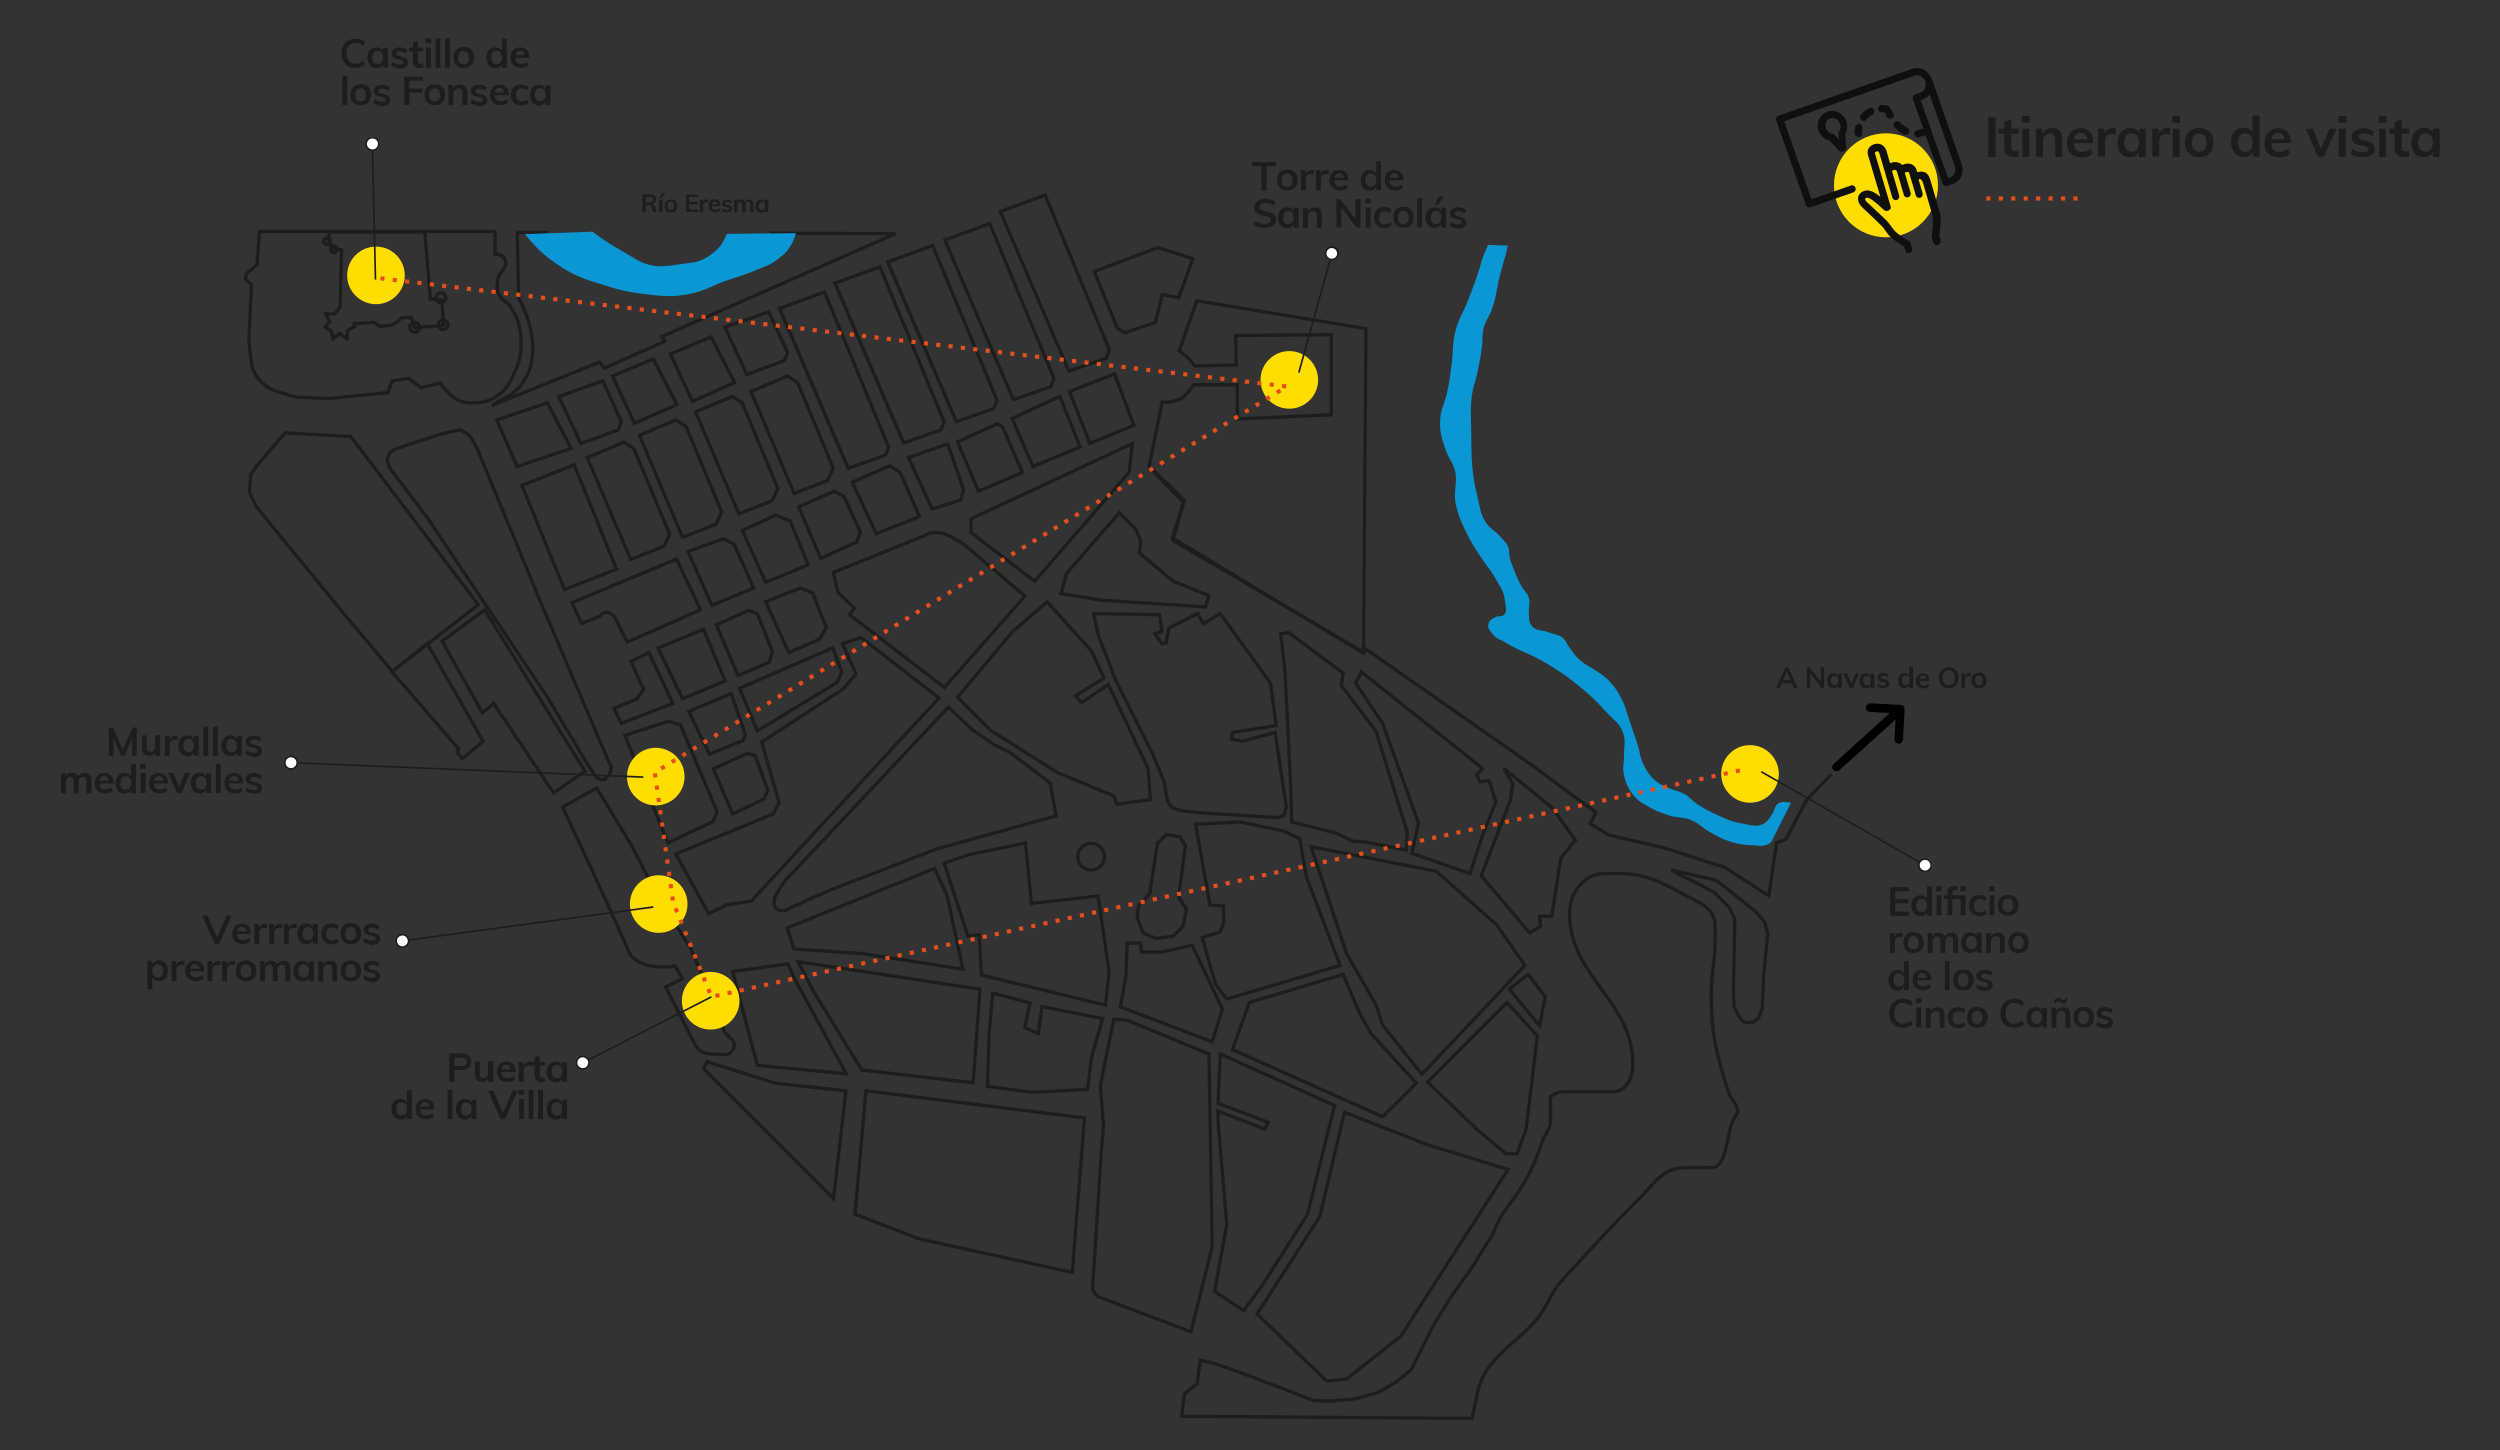 <?xml version="1.0" encoding="utf-8"?>
<!-- Generator: Adobe Illustrator 27.0.0, SVG Export Plug-In . SVG Version: 6.00 Build 0)  -->
<svg version="1.0" id="Capa_1" xmlns="http://www.w3.org/2000/svg" xmlns:xlink="http://www.w3.org/1999/xlink" x="0px" y="0px"
	 viewBox="0 0 1024 594.1" style="enable-background:new 0 0 1024 594.1;" xml:space="preserve">
<rect x="0" y="0" width="1024" height="594.1" fill="#333333" stroke="none"/>
<style type="text/css">
	.st0{fill:#1D1D1B;}
	.st1{fill:#FFDD00;}
	.st2{fill:#0F0F0D;}
	
		.st3{fill-rule:evenodd;clip-rule:evenodd;fill:none;stroke:#E84E1B;stroke-width:1.698;stroke-miterlimit:10;stroke-dasharray:1.698,3.397;}
	.st4{fill:none;stroke:#1D1D1B;stroke-width:1.376;stroke-miterlimit:3.864;}
	.st5{fill:#0998D5;}
	.st6{fill:none;stroke:#1D1D1B;stroke-width:0.679;stroke-miterlimit:10;}
	.st7{fill:#FFFFFF;}
</style>
<g>
	<g>
		<g>
			<g>
				<path class="st0" d="M814.4,48h3v16.3h-3V48z"/>
				<path class="st0" d="M823.8,54.9V60c0,1.4,0.6,2,1.9,2c0.4,0,0.7-0.1,1.1-0.2v2.3c-0.5,0.2-1.1,0.3-1.8,0.3
					c-1.3,0-2.3-0.4-3-1.1c-0.7-0.7-1.1-1.8-1.1-3.2v-5.3h-2.2v-2.1h2.2v-2.8l2.9-1v3.8h3.1v2.1H823.8z"/>
				<path class="st0" d="M831.4,47.5v2.8h-3.2v-2.8H831.4z M828.4,52.7h2.8v11.6h-2.8V52.7z"/>
				<path class="st0" d="M844.7,57.2v7.1h-2.9v-7c0-0.9-0.2-1.6-0.5-2c-0.4-0.4-0.9-0.6-1.6-0.6c-0.9,0-1.6,0.3-2.1,0.8
					c-0.5,0.6-0.8,1.3-0.8,2.2v6.5h-2.8V56c0-1.2-0.1-2.3-0.2-3.3h2.7l0.2,1.9c0.4-0.7,0.9-1.2,1.6-1.6c0.7-0.4,1.4-0.6,2.3-0.6
					C843.3,52.4,844.7,54,844.7,57.2z"/>
				<path class="st0" d="M857.4,58.6h-8c0.1,1.2,0.4,2.1,0.9,2.7s1.4,0.9,2.5,0.9c1.3,0,2.4-0.4,3.5-1.2l0.8,2
					c-0.5,0.4-1.2,0.8-2,1.1s-1.6,0.4-2.4,0.4c-1.9,0-3.4-0.5-4.5-1.6c-1.1-1.1-1.6-2.5-1.6-4.4c0-1.2,0.2-2.2,0.7-3.1
					s1.1-1.6,2-2.1c0.9-0.5,1.8-0.8,2.9-0.8c1.6,0,2.8,0.5,3.8,1.5c0.9,1,1.4,2.4,1.4,4.2V58.6z M850.4,55.1c-0.5,0.4-0.8,1.1-0.9,2
					h5.4c-0.1-0.9-0.4-1.5-0.8-2c-0.4-0.4-1-0.7-1.8-0.7S850.9,54.7,850.4,55.1z"/>
				<path class="st0" d="M866.7,52.6l0,2.6c-0.5-0.2-1-0.3-1.5-0.3c-1,0-1.7,0.3-2.2,0.8s-0.8,1.3-0.8,2.2v6.2h-2.8V56
					c0-1.2-0.1-2.3-0.2-3.3h2.7l0.2,2c0.3-0.7,0.7-1.3,1.4-1.7s1.3-0.6,2.1-0.6C866,52.4,866.4,52.5,866.7,52.6z"/>
				<path class="st0" d="M878.9,52.7v11.6h-2.8v-1.9c-0.4,0.6-0.9,1.1-1.5,1.5c-0.7,0.4-1.4,0.5-2.2,0.5c-1,0-1.9-0.2-2.7-0.7
					c-0.8-0.5-1.4-1.2-1.8-2.1c-0.4-0.9-0.6-1.9-0.6-3.1s0.2-2.2,0.7-3.2c0.4-0.9,1-1.6,1.8-2.1c0.8-0.5,1.7-0.8,2.7-0.8
					c0.8,0,1.6,0.2,2.2,0.5c0.7,0.4,1.2,0.9,1.5,1.5v-1.7H878.9z M875.3,61.2c0.5-0.7,0.8-1.6,0.8-2.8c0-1.2-0.3-2.2-0.8-2.8
					c-0.5-0.7-1.3-1-2.2-1c-0.9,0-1.7,0.3-2.2,1c-0.5,0.7-0.8,1.6-0.8,2.8c0,1.2,0.3,2.1,0.8,2.7c0.5,0.6,1.3,1,2.2,1
					C874,62.2,874.8,61.9,875.3,61.2z"/>
				<path class="st0" d="M888.9,52.6l0,2.6c-0.5-0.2-1-0.3-1.5-0.3c-1,0-1.7,0.3-2.2,0.8s-0.8,1.3-0.8,2.2v6.2h-2.8V56
					c0-1.2-0.1-2.3-0.2-3.3h2.7l0.2,2c0.3-0.7,0.7-1.3,1.4-1.7s1.3-0.6,2.1-0.6C888.2,52.4,888.6,52.5,888.9,52.6z"/>
				<path class="st0" d="M893,47.5v2.8h-3.2v-2.8H893z M890,52.7h2.8v11.6H890V52.7z"/>
				<path class="st0" d="M897.7,63.7c-0.9-0.5-1.6-1.2-2.1-2.1c-0.5-0.9-0.7-2-0.7-3.2c0-1.2,0.2-2.3,0.7-3.2
					c0.5-0.9,1.2-1.6,2.1-2.1c0.9-0.5,1.9-0.7,3.1-0.7c1.2,0,2.2,0.2,3.1,0.7c0.9,0.5,1.6,1.2,2,2.1c0.5,0.9,0.7,2,0.7,3.2
					c0,1.2-0.2,2.3-0.7,3.2c-0.5,0.9-1.2,1.6-2,2.1c-0.9,0.5-1.9,0.7-3.1,0.7C899.6,64.4,898.6,64.2,897.7,63.7z M903,61.3
					c0.5-0.6,0.8-1.6,0.8-2.8c0-1.2-0.3-2.2-0.8-2.8c-0.5-0.6-1.2-1-2.2-1c-1,0-1.7,0.3-2.2,1c-0.5,0.6-0.8,1.6-0.8,2.8
					c0,1.3,0.3,2.2,0.8,2.8c0.5,0.6,1.2,0.9,2.2,0.9C901.7,62.2,902.5,61.9,903,61.3z"/>
				<path class="st0" d="M925.5,47.4v16.8h-2.8v-1.9c-0.4,0.6-0.9,1.1-1.5,1.5c-0.7,0.4-1.4,0.5-2.2,0.5c-1,0-1.9-0.3-2.7-0.8
					c-0.8-0.5-1.4-1.2-1.8-2.1c-0.4-0.9-0.7-2-0.7-3.2c0-1.2,0.2-2.2,0.6-3.1c0.4-0.9,1-1.6,1.8-2.1c0.8-0.5,1.7-0.7,2.7-0.7
					c0.8,0,1.6,0.2,2.2,0.5c0.6,0.3,1.1,0.8,1.5,1.5v-7H925.5z M921.9,61.2c0.5-0.7,0.8-1.6,0.8-2.8c0-1.2-0.3-2.1-0.8-2.8
					c-0.5-0.7-1.3-1-2.2-1c-1,0-1.7,0.3-2.2,1c-0.5,0.6-0.8,1.6-0.8,2.8c0,1.2,0.3,2.1,0.8,2.8c0.5,0.7,1.3,1,2.2,1
					S921.4,61.9,921.9,61.2z"/>
				<path class="st0" d="M938.3,58.6h-8c0.1,1.2,0.4,2.1,0.9,2.7s1.4,0.9,2.5,0.9c1.3,0,2.4-0.4,3.5-1.2l0.8,2
					c-0.5,0.4-1.2,0.8-2,1.1s-1.6,0.4-2.4,0.4c-1.9,0-3.4-0.5-4.5-1.6c-1.1-1.1-1.6-2.5-1.6-4.4c0-1.2,0.2-2.2,0.7-3.1
					s1.1-1.6,2-2.1c0.9-0.5,1.8-0.8,2.9-0.8c1.6,0,2.8,0.5,3.8,1.5c0.9,1,1.4,2.4,1.4,4.2V58.6z M931.3,55.1c-0.5,0.4-0.8,1.1-0.9,2
					h5.4c-0.1-0.9-0.4-1.5-0.8-2c-0.4-0.4-1-0.7-1.8-0.7S931.8,54.7,931.3,55.1z"/>
				<path class="st0" d="M957,52.7l-5.1,11.5h-2.5l-5-11.5h3l3.3,8.3l3.4-8.3H957z"/>
				<path class="st0" d="M961,47.5v2.8h-3.2v-2.8H961z M958,52.7h2.8v11.6H958V52.7z"/>
				<path class="st0" d="M962.8,63l0.8-2c1.2,0.9,2.6,1.4,4.2,1.4c0.7,0,1.2-0.1,1.6-0.3c0.4-0.2,0.6-0.5,0.6-1
					c0-0.4-0.1-0.6-0.4-0.8c-0.3-0.2-0.7-0.4-1.3-0.5l-1.9-0.4c-2.1-0.5-3.2-1.5-3.2-3.2c0-0.7,0.2-1.3,0.6-1.9c0.4-0.5,1-1,1.7-1.3
					c0.7-0.3,1.5-0.5,2.5-0.5c0.8,0,1.6,0.1,2.4,0.4s1.4,0.6,2,1.1l-0.8,1.9c-1.2-0.9-2.3-1.3-3.6-1.3c-0.7,0-1.2,0.1-1.5,0.4
					c-0.4,0.2-0.5,0.6-0.5,1c0,0.3,0.1,0.6,0.3,0.8c0.2,0.2,0.6,0.4,1.1,0.5l2,0.4c1.1,0.3,2,0.7,2.5,1.2c0.5,0.5,0.8,1.2,0.8,2.1
					c0,1.1-0.4,1.9-1.3,2.5c-0.9,0.6-2,0.9-3.5,0.9C965.7,64.4,964,64,962.8,63z"/>
				<path class="st0" d="M977.5,47.5v2.8h-3.2v-2.8H977.5z M974.5,52.7h2.8v11.6h-2.8V52.7z"/>
				<path class="st0" d="M983.7,54.9V60c0,1.4,0.6,2,1.9,2c0.4,0,0.7-0.1,1.1-0.2v2.3c-0.5,0.2-1.1,0.3-1.8,0.3
					c-1.3,0-2.3-0.4-3-1.1c-0.7-0.7-1.1-1.8-1.1-3.2v-5.3h-2.2v-2.1h2.2v-2.8l2.9-1v3.8h3.1v2.1H983.7z"/>
				<path class="st0" d="M999.3,52.7v11.6h-2.8v-1.9c-0.4,0.6-0.9,1.1-1.5,1.5c-0.7,0.4-1.4,0.5-2.2,0.5c-1,0-1.9-0.2-2.7-0.7
					c-0.8-0.5-1.4-1.2-1.8-2.1c-0.4-0.9-0.6-1.9-0.6-3.1s0.2-2.2,0.7-3.2c0.4-0.9,1-1.6,1.8-2.1c0.8-0.5,1.7-0.8,2.7-0.8
					c0.8,0,1.6,0.2,2.2,0.5c0.7,0.4,1.2,0.9,1.5,1.5v-1.7H999.3z M995.7,61.2c0.5-0.7,0.8-1.6,0.8-2.8c0-1.2-0.3-2.2-0.8-2.8
					c-0.5-0.7-1.3-1-2.2-1c-0.9,0-1.7,0.3-2.2,1c-0.5,0.7-0.8,1.6-0.8,2.8c0,1.2,0.3,2.1,0.8,2.7c0.5,0.6,1.3,1,2.2,1
					C994.4,62.2,995.2,61.9,995.7,61.2z"/>
			</g>
			<circle class="st1" cx="772.5" cy="75.9" r="21.3"/>
			<g>
				<path class="st2" d="M793.7,100.4c-0.8,0.2-1.6-0.2-1.8-1l-0.5-1.8c-0.1-0.5-0.2-0.9-0.1-1.4c0.3-2,0.6-6.5,0.3-7.8
					c-0.5-1.8-4-13.7-4-13.7c-0.3-1-1.5-2-1.7-1l1.6,5.5c0.2,0.8-0.2,1.6-1,1.8c-0.7,0.2-1.6-0.2-1.8-1l-2.7-9.2
					c-0.2-0.3-0.4-0.4-0.7-0.4c-0.5,0-0.9,0.2-1.1,0.4l2.4,8.2c0.2,0.8-0.2,1.6-1,1.8c-0.8,0.2-1.6-0.2-1.8-1c0,0-2.8-9.7-2.9-9.8
					c-1.2-1.1-1.9,0.2-1.9,0.2l2.9,9.9c0.2,0.8-0.2,1.6-1,1.8c-0.8,0.2-1.6-0.2-1.8-1l-5.3-18.1c-0.2-0.6-0.6-1-1.1-0.8
					c-0.9,0.3-0.8,0.5-0.7,0.9c0.2,0.8,6.4,21.6,6.4,21.6c0.1,0.4,0.1,0.9-0.2,1.2c-0.6,0.7-1.7,1-2.5,0.3c0,0-1.8-1.5-1.8-1.6
					c-1.7-1.5-4.2-3.7-5.4-3.4c-0.8,0.2-0.6,0.8-0.1,1.5c0.2,0.2,1.7,1.6,3,2.8c3.1,2.9,5.4,5,6,5.8c0.5,0.6,0.8,1.1,1.2,1.6
					c0.5,0.7,0.9,1.2,1.4,1.8c1.5,1.6,5.3,3.9,5.8,4.2c0.4,0.2,0.7,0.5,0.8,0.9l0.6,2.2c0.2,0.8-0.2,1.6-1,1.8
					c-0.8,0.2-1.6-0.2-1.8-1l-0.5-1.6c-1.7-1-4.9-3.2-6.1-4.5c-0.6-0.7-1.1-1.4-1.6-2.1c-0.3-0.5-0.7-0.9-1.1-1.5
					c-0.6-0.7-3.7-3.6-5.7-5.5c-2.5-2.3-3.1-2.9-3.3-3.2c-2.4-3.3-0.3-5.6,1.8-6.1c2.1-0.5,4.3,0.9,6.3,2.5
					c-1.7-5.8-5-16.7-5.1-17.2c-0.5-2.1,0.6-3.8,2.8-4.4c2.2-0.6,4.2,0.7,4.8,2.8l1.5,5.1c1.6-0.9,3.7-0.6,5,0.7
					c0.7-0.4,1.5-0.6,2.3-0.6c1.5,0,2.7,0.8,3.4,2.2l0.4,1.3c0.1,0,1.1-0.2,1.2-0.2c0.7,0,1.5,0,2,0.3c1.5,0.8,2,2.6,2.1,2.9
					c0,0,3.5,11.9,4,13.8c0.7,2.4-0.2,9-0.2,9c0,0.1,0,0.1,0,0.2l0.5,1.8C794.9,99.3,794.4,100.1,793.7,100.4L793.7,100.4z"/>
				<path class="st2" d="M798.9,72.6l-1,0.3l-11.2-31.9l0.9-0.3c1.1-0.4,2.1-1.1,2.8-2l10.3,29.5C801.3,70,800.6,72,798.9,72.6
					L798.9,72.6z M803.7,67.8c-0.1-0.3-11.5-32.9-12.5-35.7c-1.3-3.2-4.7-5-8-3.9l-54.8,19.2c-0.8,0.3-1.2,1.1-0.9,1.9L739.7,84
					c0.1,0.4,0.4,0.7,0.8,0.8c0.3,0.2,0.7,0.2,1.1,0.1l17.5-6.1c0.8-0.3,1.2-1.1,0.9-1.9c-0.3-0.8-1.1-1.2-1.9-0.9L742,81.6
					l-11.2-31.9L784.2,31c1.7-0.6,3.7,0.4,4.4,2.4c0.3,0.9,0.3,1.9-0.1,2.8c-0.4,0.8-1,1.4-1.8,1.7l-2.3,0.8
					c-0.4,0.1-0.7,0.4-0.8,0.8c-0.2,0.4-0.2,0.8-0.1,1.1l4.3,12.1c-0.2,0-1.7,0.5-2.4,0.6c-1.1,0.3-1.4,0.8-1.4,1.6
					c0.1,0.8,0.7,1.4,1.5,1.4c0,0,3.1-0.9,3.2-0.9l7,19.8c0.2,0.7,1,1.2,2,0.9l2.3-0.8C802.9,74.4,804.5,71,803.7,67.8L803.7,67.8z"
					/>
				<path class="st2" d="M749.4,48.6c-1.5,0.7-2.2,2.5-1.4,4.2c0.7,1.5,1.8,1.9,3.1,2.1l2.1,2.3l-0.2-3c0.3-0.4,1.5-1.7,0.6-3.7
					C752.7,48.7,750.9,47.9,749.4,48.6L749.4,48.6z M754.5,62.2c-0.5,0-1-0.2-1.4-0.6l-3.7-4c-1.9-0.4-3.5-1.8-4.3-3.6
					c-1.4-3.1-0.1-6.8,3-8.1c3-1.3,6.6,0.1,8,3.3c0.8,1.9,0.7,4-0.3,5.7l0.4,5.3c0,0.6-0.2,1.1-0.5,1.5
					C755.5,62,755,62.2,754.5,62.2L754.5,62.2z"/>
				<path class="st2" d="M761.2,56.1c-0.8,0-1.4-0.6-1.5-1.3c-0.1-1,0-2,0.2-2.9c0.2-0.8,1-1.3,1.8-1.1c0.8,0.2,1.3,1,1.1,1.8
					c-0.1,0.7-0.2,1.3-0.1,2c0.1,0.8-0.5,1.5-1.3,1.6C761.3,56.1,761.2,56.1,761.2,56.1L761.2,56.1z"/>
				<path class="st2" d="M763.4,49.5c-0.3,0-0.7-0.1-1-0.4c-0.6-0.5-0.7-1.5-0.2-2.1c0.9-1.1,2.1-2,3.4-2.7c0.7-0.4,1.6-0.1,2,0.6
					c0.4,0.7,0.1,1.6-0.6,2c-1,0.5-1.8,1.2-2.5,2.1C764.2,49.4,763.8,49.5,763.4,49.5L763.4,49.5z"/>
				<path class="st2" d="M774.1,48.6c-0.5,0-1.1-0.3-1.3-0.8c-0.3-0.6-0.5-1.1-0.7-1.7c-0.4-0.1-0.8-0.1-1.3-0.1
					c-0.8,0-1.5-0.6-1.5-1.5c0-0.8,0.6-1.5,1.5-1.5c0.8,0,1.6,0.1,2.4,0.3c0.3,0.1,0.6,0.3,0.8,0.6c0.4,0.7,1.3,2.1,1.6,2.6
					c0.4,0.7,0.1,1.6-0.7,2C774.6,48.5,774.3,48.6,774.1,48.6L774.1,48.6z"/>
				<path class="st2" d="M780.5,55.3c-0.2,0-0.5-0.1-0.7-0.2c-0.8-0.4-1.5-0.9-2.2-1.5c-0.5-0.4-1.1-0.9-1.5-1.4
					c-0.6-0.6-0.6-1.5,0-2.1c0.6-0.6,1.5-0.6,2.1,0c0.4,0.4,0.8,0.8,1.3,1.1c0.5,0.4,1.1,0.8,1.8,1.1c0.7,0.4,1,1.3,0.6,2
					C781.5,55,781,55.3,780.5,55.3L780.5,55.3z"/>
			</g>
		</g>
		<line class="st3" x1="813.6" y1="81.3" x2="854.2" y2="81.3"/>
	</g>
	<g>
		<polygon class="st4" points="224.2,165 203.5,172 211.8,191.1 233.9,183.7 		"/>
		<polygon class="st4" points="246.9,156 228.9,162.4 237.9,181.7 253.2,176.1 254.5,172.7 		"/>
		<polygon class="st4" points="267.6,147 250.9,154 259.9,173.4 277.2,165.7 		"/>
		<polygon class="st4" points="291.3,138 274.6,145 283.6,164.4 300.9,156.7 		"/>
		<polygon class="st4" points="314.9,127.7 296.9,134 305.9,153.4 321.3,147.7 322.6,144.4 		"/>
		<polygon class="st4" points="337.7,119.6 319.3,126.3 347.4,191.8 362.7,186.4 364,183.1 		"/>
		<polygon class="st4" points="360.4,109.3 342,116 370.1,181.4 385.4,176.1 386.7,172.7 		"/>
		<polygon class="st4" points="405.4,91.6 387,98.3 415.1,163.7 430.4,158.4 431.7,155 		"/>
		<polygon class="st4" points="382,100.6 363.6,107.3 391.7,172.7 407,167.4 408.4,164 		"/>
		<polygon class="st4" points="428.1,79.9 409.7,86.6 437.8,152 453.1,146.7 454.4,143.3 		"/>
		<polygon class="st4" points="307.6,160.4 325.3,202.1 339,196.8 341.3,191.8 326.7,156.7 322.6,154 		"/>
		<polygon class="st4" points="284.9,168.7 302.6,210.4 316.3,205.1 318.6,200.1 304,165 299.9,162.4 		"/>
		<polygon class="st4" points="261.9,178.3 279.6,220.1 293.3,214.7 295.6,209.7 281,174.7 276.9,172 		"/>
		<polygon class="st4" points="240.5,187.4 258.3,229.1 271.9,223.8 274.3,218.8 259.6,183.7 255.6,181.1 		"/>
		<polygon class="st4" points="235.2,190.4 213.8,198.8 231.2,241.5 252.5,233.1 		"/>
		<polygon class="st4" points="463.8,181.7 397.7,212.5 397.7,218.1 423.8,238.1 462.5,193.4 		"/>
		<path class="st4" d="M419.8,244.2l-33,37.4L348,251.8l2-2.7l-6.7-6.3l-2-8.3l37.1-15c2.2-1.2,3.8-1.6,6.3-1.3c2.2,0.2,3.3,1,5.4,2
			c2.2,1.1,3.4,1.8,5.4,3.3L419.8,244.2z"/>
		<path class="st4" d="M234.3,246.8l42.8-17.8l9.8,20.8l-30,13.2l-5.2-10.4c-0.6-0.8-1.2-1.2-2.2-1.5c-0.9-0.3-1.7-0.5-2.5,0
			c-0.5,0.3-0.7,0.7-0.9,1.2l-7.9,3.1L234.3,246.8z"/>
		<polygon class="st4" points="296.2,220.7 281.8,225.9 291.6,247.9 308.7,240.9 300.7,222.9 		"/>
		<polygon class="st4" points="304.1,217.3 317.6,211 323.7,213.4 331,231.4 313.6,238.5 		"/>
		<polygon class="st4" points="327.1,207.6 341.7,201.2 345.7,203.3 352.4,218 350.9,222 336.2,228.7 		"/>
		<polygon class="st4" points="349.1,197.5 364.4,190.8 368.7,193.5 376.6,211.6 358.9,218.6 		"/>
		<polygon class="st4" points="372.1,187.4 388.2,181.8 394.7,200.6 393.5,204.8 381.8,208.5 		"/>
		<polygon class="st4" points="392.2,181 408.4,173.6 410.6,174.8 418.8,193.5 400.8,201.2 		"/>
		<polygon class="st4" points="414.6,171.4 434.1,162.3 442.4,183.1 423.1,191.1 		"/>
		<polygon class="st4" points="438.1,160.4 456.5,153.1 464.4,174.2 446.4,181.6 		"/>
		<polygon class="st4" points="448.2,111.2 474.2,101.4 488.6,106 482.8,121.9 476,120.7 473.3,132 460.8,136.3 457.7,134.5 		"/>
		<polygon class="st4" points="313.6,246.5 327.7,240.9 332.8,242.8 338.4,256.9 335.9,261.7 323.1,267.3 		"/>
		<polygon class="st4" points="293.4,255.9 306.6,250.1 310.2,251.3 316.4,267 315.1,271.2 302.3,276.7 		"/>
		<polygon class="st4" points="288.2,257.8 269.5,265.4 279.6,286.2 297,278.9 		"/>
		<polygon class="st4" points="275.6,288.1 265.8,267.3 258.5,270.9 262.8,280.7 263.7,282.2 262.2,284.4 261,286.2 251.5,290.2 
			254.5,296.3 		"/>
		<polygon class="st4" points="299.5,284.1 282.1,291.4 290.6,308.9 304.4,303.3 305.3,300.9 		"/>
		<polygon class="st4" points="302.9,281.9 341.1,265.4 344.8,275.2 342.9,279.5 310.2,299.4 		"/>
		<polygon class="st4" points="273.8,295.4 278.7,296.9 293.7,332.4 292.2,336.4 273.5,345.3 256,301.2 		"/>
		<polygon class="st4" points="292.2,314.9 306,308.6 309.3,309.5 314.5,323.6 313,327.2 300.1,333.4 		"/>
		<polygon class="st4" points="276.8,349.8 316.7,333.4 319.1,328.7 312,303.9 345.4,282.2 350.6,276.1 345.1,263.6 352.7,261.1 
			384.6,285.9 307.7,369.1 297.6,370.6 290.3,374.3 		"/>
		<path class="st4" d="M388.5,289.6l-66.7,70.9c-1.1,1.4-1.6,2.2-2.5,3.7c-0.9,1.6-1.9,2.5-2.1,4.3c-0.1,1.2-0.3,2,0.3,3
			c0.7,1.1,1.7,1.4,3,1.5c1.7,0.2,2.5-0.9,4-1.5c2.2-0.9,3.4-1.4,5.5-2.5l10.2-4.5l43.8-16.9l48.6-13.4l-2.5-13.5l-16.5-12.6
			l-6.5-3.1l-8.9-6.1L388.5,289.6z"/>
		<polygon class="st4" points="428.9,246.5 414.9,258.6 392.2,285.6 405.7,299.1 433.2,316.5 456.2,326 457.4,329.4 471.2,327.5 
			470.3,314.9 454,280.4 443,287.8 440.5,285 452.2,277.7 447,266.6 		"/>
		<polygon class="st4" points="322.4,380.1 382.8,355.7 387.9,366.7 394.4,397 353.3,390.6 325.2,388.7 		"/>
		<polygon class="st4" points="386.7,353.5 396.8,350.1 420,345.3 422.5,370 449.8,367 454.3,398.2 452.8,411.7 402,399.4 
			401.1,382.9 396.5,383.5 		"/>
		<polygon class="st4" points="326.8,393.9 401.4,405.2 398.6,443.5 353,438.3 333.8,407.1 		"/>
		<polygon class="st4" points="406.6,406.8 421.9,410.8 419.7,420.9 425.3,423.3 426.8,412.3 451.6,417.2 447,433.4 445.5,446.2 
			422.8,447.4 404.5,445 405.1,423.9 		"/>
		<polygon class="st4" points="322.8,394.8 300.1,397.9 310.2,436.4 346.6,439.8 325.2,400.4 		"/>
		<path class="st4" d="M283,388.7l11.9,28.1l1.8,5.8l2.5,2.7c1.2,0.8,1.8,2,1.5,3.4c-0.1,1-0.6,1.5-1.2,2.2c-1.6,1.6-3.5,1-5.8,0.9
			c-3.3-0.1-5.9,0-8-2.5c-0.4-0.4-0.6-0.7-0.9-1.2l-12.2-23.9l7-3.3l-3.1-5.2l-1.8,0.3c-1.9,0.1-3,0.1-4.9,0
			c-2.2-0.2-3.5-0.2-5.5-0.9c-2.9-1.1-4.8-2-6.4-4.5c-0.6-1-0.8-1.7-1.2-2.8c-10-22.4-15.8-35-26.3-57.2l14-7.9l14.1,23.3l14.7,28.4
			l-3.4,1.5l3.4,4.2l3.3-1.8L283,388.7z"/>
		<polygon class="st4" points="239.6,315.9 198.5,249.8 181.1,262.6 197.6,292 202.2,288.1 226.7,324.8 		"/>
		<polygon class="st4" points="197.9,303.6 175,263.6 160.6,275.2 187.8,306.7 187.2,308.2 189.3,310.7 		"/>
		<path class="st4" d="M143.7,178.8l-26.9-1.5l-11.6,13.5l-2.5,3.6l-0.3,4.3l-0.3,2.8l2.8,5.8l5.2,6.5l31,37.9l19.6,23.3l35.2-27.3
			L143.7,178.8z M188.4,176.1l-6.1,1.2l-15.3,4.9l-6.1,2.2l-1.5,1.5l-0.9,2.5l1.2,3.4l15.3,20.2l49.5,74l15.3,25.7l4.2,6.4l1.8,1.2
			h1.8l2.2-2.2l0.6-2.8l-4.3-9.8l-24.5-57.5l-22.3-53.9l-3.9-9.5l-2.5-4.5l-1.5-1.5L188.4,176.1z"/>
		<polygon class="st4" points="181,122.8 176.3,122.5 174,95 134.9,95 134.5,98 136,101.7 139.9,102.3 139.3,125.8 137.1,128.6 
			133.4,128.6 135,131.8 133.2,134 135.6,135.5 136.4,138.7 139,136.6 142.1,138.7 142.5,135.3 145.3,133.7 145.1,132.6 153.1,132 
			155.6,133.7 158,133.5 160.6,133.1 162.8,131.8 164.6,130.1 168.5,130.1 169.8,134.2 181.7,133.3 		"/>
		<path class="st4" d="M167.9,134.1c0-1.1,0.9-2,2-2c1.1,0,2,0.9,2,2c0,1.1-0.9,2-2,2C168.8,136.1,167.9,135.2,167.9,134.1z"/>
		<path class="st4" d="M179.5,133c0-1.1,0.9-2,2-2c1.1,0,2,0.9,2,2c0,1.1-0.9,2-2,2C180.4,135,179.5,134.1,179.5,133z"/>
		<path class="st4" d="M178.6,122c0-1.1,0.9-2,2-2c1.1,0,2,0.9,2,2c0,1.1-0.9,2-2,2C179.4,124,178.6,123.1,178.6,122z"/>
		<path class="st4" d="M132.6,98.8c0-0.7,0.6-1.3,1.3-1.3s1.3,0.6,1.3,1.3c0,0.7-0.6,1.3-1.3,1.3S132.6,99.5,132.6,98.8z"/>
		<path class="st4" d="M135.4,102.1c0-0.7,0.6-1.3,1.3-1.3c0.7,0,1.3,0.6,1.3,1.3c0,0.7-0.6,1.3-1.3,1.3
			C136,103.4,135.4,102.8,135.4,102.1z"/>
		<polygon class="st4" points="499.8,251.3 492.9,255.5 490.6,251.3 478.7,257.3 477.7,263.3 475.9,263.7 473.1,259.6 475.9,258.7 
			475,251.8 447.9,251.3 449.8,260 457.1,278.9 472.3,309.2 476.8,320.2 478.2,328 480,330.7 483.7,332.1 492.9,333 523.2,334.9 
			525.9,334 526.9,330.7 522.3,300 508.9,303.6 504.4,302.8 504.8,300 522.7,297.2 520.4,279.8 		"/>
		<polygon class="st4" points="495.2,244 493.8,248.6 450.7,245.8 434.6,243.1 436.9,234.8 458.5,210 465.3,216.9 467.2,221.5 
			466.7,226.5 480.5,238 		"/>
		<polygon class="st4" points="550.2,275.7 527.8,259.1 524.6,259.6 526.4,275.7 528.7,322.9 529.1,336.7 547.5,341.3 553.9,344.5 
			559.9,345 576,348.2 576.4,340.8 563.6,299.5 549.4,280.7 		"/>
		<polygon class="st4" points="557.6,275.2 607.2,314.7 604.9,317.4 606.2,320.2 609.9,319.7 612.7,328.4 607.2,342.2 602.1,357.8 
			578.3,349.5 581,337.1 566.3,296.3 555.3,279.8 		"/>
		<polygon class="st4" points="606.7,358.7 618.6,328 619.6,321.1 615.9,314.7 635.6,330.7 645.3,344.1 639.3,351.4 635.6,375.3 
			630.6,375.3 631,379.4 626.5,382.1 		"/>
		<polygon class="st4" points="582.4,440 624.6,395.4 613.1,378.9 588.4,356.9 537,346.8 551.6,390.8 563.6,411.5 566.3,419.8 		"/>
		<polygon class="st4" points="550.2,399.1 511.7,410.6 504.8,429.9 566.3,457.4 580.1,443.7 561.7,423.5 556.7,414.7 		"/>
		<polygon class="st4" points="548.9,395.4 535.1,359.2 532.4,343.6 525.9,340.4 508,336.7 489.7,337.6 495.6,370.7 501.2,371.1 
			501.2,378 499.8,381.7 492.4,384 497.9,403.2 502.5,409.2 		"/>
		<polygon class="st4" points="488.3,387.2 475.4,390 467.6,390 467.2,386.3 461.7,386.3 461.2,399.6 458.9,412.4 496.5,426.7 
			500.7,413.3 		"/>
		<polygon class="st4" points="483.3,342.7 477.7,341.8 474.1,345.4 470.9,366.1 466.3,371.1 465.8,375.7 468.1,382.1 473.6,384.4 
			480.5,383.5 484.6,379.4 486,372.5 482.8,367.5 485.5,346.4 		"/>
		
			<ellipse transform="matrix(0.707 -0.707 0.707 0.707 -117.212 418.839)" class="st4" cx="447" cy="350.9" rx="5.5" ry="5.5"/>
		<polygon class="st4" points="626,399.1 618.2,405.1 630.6,420.2 632.9,408.3 		"/>
		<polygon class="st4" points="617.3,410.6 584.7,443.2 605.3,462.9 616.8,472.6 621.4,472.6 625.1,462.5 629.7,424.3 		"/>
		<polygon class="st4" points="617.7,479 584.7,468.9 550.7,455.6 540.6,498.3 514.9,538.2 543.4,565.7 551.6,564.8 573.7,547.4 		
			"/>
		<polygon class="st4" points="456.2,417.5 461.7,417.9 495.2,431.7 496.5,510.7 487.8,545.5 449.3,530.9 447.5,528.1 451.1,471.6 
			452,461.1 450.7,444.6 		"/>
		<polygon class="st4" points="499.8,431.7 546.6,452.8 535.6,497.3 517.2,526.2 509.4,536.8 497.5,529 502.5,501.5 498.9,459.2 
			498.9,455.1 518.1,462.5 519.5,459.7 498.9,451.9 		"/>
		<polygon class="st4" points="354.7,446.8 444.2,457.9 439.2,521.2 376.3,507.4 350.2,497.3 		"/>
		<polygon class="st4" points="289.6,434.9 317.6,443.7 346.5,446.8 341.4,490.9 288.2,437.7 		"/>
		<polygon class="st4" points="490.2,123.2 483,143.7 486.3,146.2 489.5,149.9 506.4,149.5 506.1,137.4 545.3,137.1 545.3,169.9 
			506.8,171.6 506.8,157.6 488.9,157.6 486.7,160.6 483.8,163.4 479.5,164.7 476,164.7 470.7,190.9 485,204.9 480.4,221.4 
			558.5,267.1 559.5,134.6 		"/>
		<path class="st4" d="M224.7,95.2l-12.8,0l0.5,26.8c0.8,1.4,1.2,2.3,1.9,3.8c1.4,3.2,2.1,5.2,2.9,8.6c0.9,4,1.3,6.4,0.9,10.5
			c-0.3,3.7-0.7,5.8-2.4,9.1c-1.4,2.7-2.4,4.3-4.7,6.3c-1.7,1.4-2.8,2.1-4.8,2.9l-4.7,2.9l44.1-17.8l1.9,2.5l24.9-11l-1.4-1.9
			l95.8-42.2l-51.4-0.2 M202.8,94.7v9.5c2-0.3,3.9,1,4.3,2.9c0.3,1.3-0.3,2.1-1,3.3c-0.4,0.8-1,1.1-1.4,1.9c-0.6,1-0.7,1.7-0.9,2.9
			c-0.4,2.1-0.3,3.4,0.5,5.3c1,2.6,3.3,2.9,4.8,5.2c3.2,4.7,4.1,8.3,4.3,14c0.2,5.3-0.6,8.6-2.9,13.4c-1.8,3.8-2.9,6.2-6.3,8.6
			c-3.2,2.3-5.6,3.2-9.6,3.3c-3,0.1-5,0-7.6-1.4c-1.8-1-2.5-1.9-3.9-3.3c-1.2-1.2-1.8-2-2.8-3.4l-7.7,1.9l-5.2-3.8l-6.7,1l-1.9,4.8
			l-23.9,2.4l-12.9-0.5c-2.1-0.4-3.3-0.7-5.3-1.4c-3.5-1.2-5.8-1.5-8.6-3.9c-1.8-1.5-2.7-2.7-3.8-4.7c-1.6-3-1.4-5.2-1.9-8.6
			c-0.8-5.7-0.2-9,0-14.8c0.1-3.7,0.2-5.9,0.5-9.6v-3.3l-2.4-2l0.5-2.4l2.4-1.9l1.9-1.9l1-13.4H202.8z M750.1,317.2l-9.9,10.1
			l-8.7,16.5l-3.8,1.4l-3.2,21.7l-18-11.6l-25.2-8.1l-18.6-4.3l-3.8-0.9l-7.5-4.6l2.3-4.6L625.5,312l-66.4-46.4l-0.6,2l-78.3-47.3
			l4.6-14.5l-14.2-14.5 M684.6,356.4l18.3,4.1l7,5.5l9,7.2l3.8,4.3l1.4,4.9l-1.7,16.8l-0.6,13.9l-1.5,3.8l-2,1.7l-2.6,0.3l-2-0.6
			l-1.7-2.3l-1.7-3.5l-0.3-7.2l0.6-28.7l-2.3-4.9l-6.1-6.1l-6.4-3.5l-6.1-2.9L684.6,356.4z M602.9,581L484,580.1l1.2-9.3l5.2-4.1
			l1.2-9.6l6.4,1.5l11.9,4.3l15.4,5.8l12.5,4.9l6.7,0.3l10.4-0.9l9.6-2.6l7.8-4.6l5.8-4.9l9-18l7.2-11.6l9.6-13.6l5.1-8.4
			c3.7-4.8,3.9-8.8,7.5-13.6c7.4-9.9,11.3-16,15.1-27.9c1-3.4,3.5-5,3.5-8.6c0-3.9,0-6.2,0-10.1c1.8-1,3-1.9,5-1.9
			c8,0,12.6,0,20.6,0c5.4,0,8.1-5.9,8.1-11.3c0-26.1-25.9-35.7-25.9-61.8c0-8.4,5.8-16.3,14.3-16.3c2.2,0,3.5,0,5.8,0
			c10.2,0,16.1,2.8,25,7.7c6.8,3.8,14.5,5.8,14.5,13.6c0,2.2,0,3.5,0,5.8c0,8.7-1.6,13.7-1.6,22.4c0,15.9,2.2,24.9,7.1,40.1
			c1.1,3.5,3.8,4.6,3.8,8.3c-3.5,4.6-3.3,8.6-4.8,14.3c-1,3.9-2.2,8.3-6.3,8.3c-4.2,0-6.6,0-10.8,0c-9,0-12.5,6.8-18.9,13.1
			c-12.3,12.1-18.5,19.5-30.4,32.1c-6.1,6.5-6.6,12.3-12.7,18.7c-10.2,10.6-20.7,15.4-23.1,30.1L602.9,581z"/>
		<path class="st5" d="M617.6,100.6l-8.1-0.3l-2.2,5.2c-1,3.7-1.6,5.7-2.9,9.3c-1.2,3.3-1.9,5.2-3.2,8.5c-2,5.1-4,7.6-5.2,12.9
			c-1.1,4.6-0.7,7.3-1.3,12c-0.6,4.8-0.9,7.5-1.9,12.3c-0.9,4.4-2.6,6.7-2.9,11.1c-0.3,5.4,0.7,8.5,2.6,13.6c1,2.7,2.3,4,3.2,6.7
			c1.7,5.4-0.6,9.1,0.6,14.7c1.2,5.4,2.7,8.3,5.2,13.3c2,3.8,3.4,5.8,5.8,9.4c1.8,2.8,3.3,4.1,4.9,7.1c2,3.6,3.9,5.6,4.2,9.7
			c0.2,2.3,1.3,4.6-0.6,5.9c-0.9,0.7-1.8,0.2-2.9,0.6c-1.6,0.8-3,1.4-3.3,3.2c-0.3,1.6,0.7,2.5,1.7,3.8c1.5,2.1,3.3,2.3,5.4,3.6
			c5.8,3.6,9.7,4.4,15.5,7.8c5.6,3.3,8.7,5.3,13.7,9.3c5,4,7.7,6.6,12,11.3c2.9,3.3,5.7,4.6,7,8.8c1,3.1,0.3,5.2,0.3,8.5
			c0.1,3.4-0.8,5.4,0,8.8c0.7,3.2,1.6,5.1,3.6,7.7c2.4,3.1,4.7,4.1,8.1,5.9c2.7,1.4,4.4,2,7.4,2.9c3.1,0.9,5.1,0.4,8.1,1.6
			c3.4,1.3,4.7,3.2,7.8,4.9c3.4,1.9,5.3,3.1,9,4.2c3.2,0.9,5.1,1.2,8.5,1.3c2.4,0.1,4,0.7,6.2-0.3c0.7-0.3,1-0.5,1.6-1l8.1-16.1
			l-2.2-0.3c-1.2-0.1-2,0-3,0.6c-1.5,0.9-1.3,2.4-2.2,3.8c-1.2,1.8-1.7,3.1-3.5,4.3c-3.2,2-6,0.6-9.7,0c-3.8-0.6-5.9-1.7-9.4-3.3
			c-3.6-1.6-5.5-2.6-8.8-4.8c-2.1-1.4-2.9-2.8-5.1-4c-1.9-1-3.2-1.1-5.2-1.9c-2.3-1-3.8-1.4-5.8-2.9c-2.6-2-3.7-3.7-5.2-6.5
			c-1.8-3.3-1.7-5.7-2.9-9.3c-1.1-3.3-1.7-5.2-2.9-8.5c-1.5-4.2-1.8-6.8-4-10.7c-1.7-3-2.9-4.8-5.4-7.2c-1.9-1.7-3.1-2.4-5.2-3.8
			c-2-1.3-3.3-1.7-5.1-3.2c-2.4-1.9-3.4-3.4-5.2-5.9c-1.1-1.4-1.2-2.6-2.6-3.8c-1.8-1.6-3.5-1.4-5.8-2.4c-2.8-1.1-5.5-0.4-7.2-2.9
			c-1.2-1.8-0.8-3.3-1-5.4c-0.2-2.3,0.7-3.7,0-5.9c-0.6-2-1.9-2.7-2.9-4.5c-1.4-2.4-2-3.9-3-6.5c-0.8-2.1-1.4-3.3-1.9-5.4
			c-0.4-1.6,0-2.7-0.6-4.3c-0.8-1.9-1.9-2.6-3.2-4.2c-2.2-2.6-4.4-3.3-6.2-6.2c-2.2-3.5-2.2-6.1-3.2-10.1
			c-2.6-10.3-2.5-16.5-2.6-27.2c-0.1-6.3-0.5-10,0.6-16.3c0.6-2.9,1.3-4.5,1.9-7.4c0.9-4.1,1.4-6.5,1.9-10.7c0.4-2.8,0-4.4,0.6-7.2
			c0.8-3.5,2.5-5.1,3.6-8.5c1.8-5.1,1.8-8.3,3.2-13.6c0.8-3.1,1.3-4.8,2.2-7.8L617.6,100.6"/>
		<path class="st5" d="M297.7,95.8c-1.8,4.6-4,7-8.2,9.6c-3.9,2.4-6.9,2.2-11.5,2.9c-4.1,0.6-6.5,1.1-10.5,0.5
			c-5.3-0.9-7.7-3.2-12.4-5.8c-2.8-1.6-4.4-2.5-7.1-4.3c-2.1-1.4-3.3-2.2-5.3-3.8l-27.7,1l2.4,2.9c3.8,4.2,6.3,6.4,11,9.6
			c6.9,4.7,11.7,6.2,19.7,8.6c5.7,1.8,8.9,2.6,14.8,3.3c7.8,1,12.4,1.6,20.1,0c5.8-1.2,8.7-3.3,14.3-5.3c4.3-1.5,6.8-2,11-3.8
			c4.2-1.8,7-2.4,10.5-5.2c2.1-1.6,3.3-2.6,4.7-4.8c1.3-2,1.9-3.3,2.5-5.7L297.7,95.8"/>
		<path class="st1" d="M142.2,112.8c0-6.5,5.3-11.8,11.8-11.8c6.5,0,11.8,5.3,11.8,11.8c0,6.5-5.3,11.8-11.8,11.8
			C147.5,124.6,142.2,119.3,142.2,112.8z"/>
		<path class="st1" d="M516.3,155.6c0-6.5,5.3-11.8,11.8-11.8c6.5,0,11.8,5.3,11.8,11.8c0,6.5-5.3,11.8-11.8,11.8
			C521.5,167.4,516.3,162.1,516.3,155.6z"/>
		<path class="st1" d="M258,370.3c0-6.5,5.3-11.8,11.8-11.8c6.5,0,11.8,5.3,11.8,11.8c0,6.5-5.3,11.8-11.8,11.8
			C263.3,382.1,258,376.8,258,370.3z"/>
		<path class="st1" d="M256.8,318.1c0-6.5,5.3-11.8,11.8-11.8c6.5,0,11.8,5.3,11.8,11.8c0,6.5-5.3,11.8-11.8,11.8
			C262,329.9,256.8,324.6,256.8,318.1z"/>
		<path class="st1" d="M279.3,409.9c0-6.5,5.3-11.8,11.8-11.8c6.5,0,11.8,5.3,11.8,11.8c0,6.5-5.3,11.8-11.8,11.8
			C284.6,421.8,279.3,416.5,279.3,409.9z"/>
		<path class="st1" d="M705,317c0-6.5,5.3-11.8,11.8-11.8c6.5,0,11.8,5.3,11.8,11.8c0,6.5-5.3,11.8-11.8,11.8
			C710.3,328.8,705,323.5,705,317z"/>
		<g>
			<path d="M776.3,294.9c-0.1,0.1-0.2,0.2-0.4,0.3c-7.4,6.7-14.9,13.4-22.3,20.1c-0.2,0.2-0.4,0.4-0.7,0.5c-0.7,0.3-1.6,0.1-2.1-0.6
				c-0.5-0.6-0.5-1.5,0.1-2.1c0.1-0.2,0.3-0.3,0.5-0.5c7.4-6.7,14.8-13.4,22.2-20.1c0.1-0.1,0.3-0.2,0.3-0.4
				c-0.1-0.1-0.3-0.1-0.4-0.1c-2.5-0.1-5-0.2-7.5-0.4c-0.7,0-1.3-0.3-1.6-1c-0.6-1.1,0.3-2.5,1.5-2.5c0.2,0,0.4,0,0.5,0
				c3.9,0.2,7.9,0.4,11.8,0.6c1.3,0.1,2,0.8,1.9,2.1c-0.2,4-0.4,8.1-0.6,12.1c-0.1,1.6-1.8,2.1-2.8,1.4c-0.6-0.4-0.7-1-0.7-1.6
				c0.1-2.5,0.3-5,0.4-7.5c0-0.1,0.1-0.3,0.1-0.4C776.4,295,776.3,294.9,776.3,294.9z"/>
		</g>
	</g>
	<g>
		<path class="st0" d="M269.1,86.9h-1.4l-0.9-2.4c-0.1-0.2-0.2-0.4-0.4-0.5c-0.2-0.1-0.4-0.1-0.7-0.1h-1.3v3h-1.3v-7.3h3.1
			c0.8,0,1.4,0.2,1.9,0.5c0.4,0.4,0.6,0.9,0.6,1.5c0,0.5-0.1,0.9-0.4,1.2c-0.3,0.3-0.6,0.6-1.1,0.7c0.4,0.1,0.7,0.4,0.9,0.9
			L269.1,86.9z M266.1,82.9c0.5,0,0.9-0.1,1.1-0.3c0.2-0.2,0.4-0.5,0.4-0.8c0-0.4-0.1-0.6-0.4-0.8s-0.6-0.3-1.1-0.3h-1.6v2.2H266.1z
			"/>
		<path class="st0" d="M270,81.8h1.3v5.1H270V81.8z M270.2,81.1l1-2.1h1.3l-1.5,2.1H270.2z"/>
		<path class="st0" d="M273.4,86.7c-0.4-0.2-0.7-0.5-0.9-0.9c-0.2-0.4-0.3-0.9-0.3-1.4s0.1-1,0.3-1.4c0.2-0.4,0.5-0.7,0.9-0.9
			c0.4-0.2,0.9-0.3,1.4-0.3c0.5,0,1,0.1,1.4,0.3c0.4,0.2,0.7,0.5,0.9,0.9c0.2,0.4,0.3,0.9,0.3,1.4s-0.1,1-0.3,1.4
			c-0.2,0.4-0.5,0.7-0.9,0.9c-0.4,0.2-0.8,0.3-1.4,0.3C274.3,87,273.8,86.9,273.4,86.7z M275.8,85.6c0.2-0.3,0.3-0.7,0.3-1.3
			c0-0.6-0.1-1-0.3-1.3c-0.2-0.3-0.6-0.4-1-0.4c-0.4,0-0.8,0.1-1,0.4c-0.2,0.3-0.3,0.7-0.3,1.3c0,0.6,0.1,1,0.3,1.3
			c0.2,0.3,0.6,0.4,1,0.4C275.2,86,275.5,85.9,275.8,85.6z"/>
		<path class="st0" d="M281,79.7h4.9v1h-3.6v2h3.4v1h-3.4v2.1h3.6v1H281V79.7z"/>
		<path class="st0" d="M290,81.7l0,1.2c-0.2-0.1-0.4-0.1-0.7-0.1c-0.4,0-0.8,0.1-1,0.4c-0.2,0.3-0.3,0.6-0.3,1v2.8h-1.3v-3.7
			c0-0.5,0-1-0.1-1.5h1.2l0.1,0.9c0.1-0.3,0.3-0.6,0.6-0.8c0.3-0.2,0.6-0.3,0.9-0.3C289.7,81.7,289.9,81.7,290,81.7z"/>
		<path class="st0" d="M295,84.4h-3.5c0,0.6,0.2,1,0.4,1.2s0.6,0.4,1.1,0.4c0.6,0,1.1-0.2,1.6-0.6l0.4,0.9c-0.2,0.2-0.5,0.4-0.9,0.5
			c-0.4,0.1-0.7,0.2-1.1,0.2c-0.8,0-1.5-0.2-2-0.7s-0.7-1.1-0.7-2c0-0.5,0.1-1,0.3-1.4c0.2-0.4,0.5-0.7,0.9-1
			c0.4-0.2,0.8-0.3,1.3-0.3c0.7,0,1.3,0.2,1.7,0.7c0.4,0.5,0.6,1.1,0.6,1.9V84.4z M291.9,82.9c-0.2,0.2-0.4,0.5-0.4,0.9h2.4
			c0-0.4-0.2-0.7-0.4-0.9c-0.2-0.2-0.5-0.3-0.8-0.3S292.1,82.7,291.9,82.9z"/>
		<path class="st0" d="M295.6,86.4l0.4-0.9c0.6,0.4,1.2,0.6,1.9,0.6c0.3,0,0.5-0.1,0.7-0.2c0.2-0.1,0.2-0.2,0.2-0.4
			c0-0.2-0.1-0.3-0.2-0.4c-0.1-0.1-0.3-0.2-0.6-0.2l-0.9-0.2c-0.9-0.2-1.4-0.7-1.4-1.4c0-0.3,0.1-0.6,0.3-0.8
			c0.2-0.2,0.4-0.4,0.7-0.6c0.3-0.1,0.7-0.2,1.1-0.2c0.4,0,0.7,0.1,1.1,0.2s0.6,0.3,0.9,0.5l-0.4,0.9c-0.5-0.4-1-0.6-1.6-0.6
			c-0.3,0-0.5,0.1-0.7,0.2c-0.2,0.1-0.2,0.3-0.2,0.4c0,0.1,0,0.3,0.1,0.4c0.1,0.1,0.3,0.2,0.5,0.2l0.9,0.2c0.5,0.1,0.9,0.3,1.1,0.5
			s0.4,0.6,0.4,0.9c0,0.5-0.2,0.9-0.6,1.1c-0.4,0.3-0.9,0.4-1.6,0.4C296.9,87,296.1,86.8,295.6,86.4z"/>
		<path class="st0" d="M308.2,82.2c0.3,0.4,0.4,0.9,0.4,1.6v3.2h-1.3v-3.1c0-0.4-0.1-0.7-0.2-0.9s-0.4-0.3-0.7-0.3
			c-0.4,0-0.6,0.1-0.8,0.4c-0.2,0.2-0.3,0.6-0.3,1v2.9h-1.3v-3.1c0-0.4-0.1-0.7-0.2-0.9c-0.1-0.2-0.4-0.3-0.7-0.3
			c-0.4,0-0.6,0.1-0.8,0.4c-0.2,0.2-0.3,0.6-0.3,1v2.9h-1.3v-3.7c0-0.5,0-1-0.1-1.5h1.2l0.1,0.8c0.1-0.3,0.4-0.5,0.6-0.7
			c0.3-0.2,0.6-0.2,1-0.2c0.8,0,1.3,0.3,1.5,1c0.2-0.3,0.4-0.5,0.7-0.7s0.6-0.3,1-0.3C307.5,81.7,307.9,81.8,308.2,82.2z"/>
		<path class="st0" d="M314.7,81.8v5.1h-1.3v-0.8c-0.2,0.3-0.4,0.5-0.7,0.7c-0.3,0.2-0.6,0.2-1,0.2c-0.4,0-0.8-0.1-1.2-0.3
			c-0.3-0.2-0.6-0.5-0.8-0.9c-0.2-0.4-0.3-0.9-0.3-1.4c0-0.5,0.1-1,0.3-1.4c0.2-0.4,0.5-0.7,0.8-1s0.7-0.3,1.2-0.3
			c0.4,0,0.7,0.1,1,0.2c0.3,0.2,0.5,0.4,0.7,0.7v-0.8H314.7z M313.1,85.6c0.2-0.3,0.3-0.7,0.3-1.2c0-0.5-0.1-1-0.3-1.3
			c-0.2-0.3-0.6-0.4-1-0.4c-0.4,0-0.7,0.2-1,0.5s-0.4,0.7-0.4,1.3c0,0.5,0.1,0.9,0.4,1.2s0.6,0.4,1,0.4
			C312.5,86,312.9,85.9,313.1,85.6z"/>
	</g>
	<g>
		<path class="st0" d="M734,279.8h-4.1l-0.9,2h-1.5l3.8-8.5h1.2l3.8,8.5h-1.5L734,279.8z M733.5,278.6l-1.6-3.6l-1.6,3.6H733.5z"/>
		<path class="st0" d="M747.2,273.3v8.5h-1.1l-4.6-5.9v5.9h-1.4v-8.5h1.1l4.6,5.9v-5.9H747.2z"/>
		<path class="st0" d="M754.4,275.8v6H753v-1c-0.2,0.3-0.4,0.6-0.8,0.8c-0.3,0.2-0.7,0.3-1.2,0.3c-0.5,0-1-0.1-1.4-0.4
			c-0.4-0.3-0.7-0.6-0.9-1.1s-0.3-1-0.3-1.6s0.1-1.2,0.3-1.6c0.2-0.5,0.5-0.9,0.9-1.1c0.4-0.3,0.9-0.4,1.4-0.4
			c0.4,0,0.8,0.1,1.2,0.3s0.6,0.4,0.8,0.8v-0.9H754.4z M752.6,280.2c0.3-0.3,0.4-0.8,0.4-1.4c0-0.6-0.1-1.1-0.4-1.5
			s-0.7-0.5-1.2-0.5c-0.5,0-0.9,0.2-1.1,0.5c-0.3,0.4-0.4,0.8-0.4,1.5c0,0.6,0.1,1.1,0.4,1.4s0.7,0.5,1.2,0.5
			C751.9,280.7,752.3,280.5,752.6,280.2z"/>
		<path class="st0" d="M761.5,275.8l-2.6,6h-1.3l-2.6-6h1.6l1.7,4.3l1.8-4.3H761.5z"/>
		<path class="st0" d="M767.8,275.8v6h-1.5v-1c-0.2,0.3-0.4,0.6-0.8,0.8c-0.3,0.2-0.7,0.3-1.2,0.3c-0.5,0-1-0.1-1.4-0.4
			c-0.4-0.3-0.7-0.6-0.9-1.1s-0.3-1-0.3-1.6s0.1-1.2,0.3-1.6c0.2-0.5,0.5-0.9,0.9-1.1c0.4-0.3,0.9-0.4,1.4-0.4
			c0.4,0,0.8,0.1,1.2,0.3s0.6,0.4,0.8,0.8v-0.9H767.8z M765.9,280.2c0.3-0.3,0.4-0.8,0.4-1.4c0-0.6-0.1-1.1-0.4-1.5
			s-0.7-0.5-1.2-0.5c-0.5,0-0.9,0.2-1.1,0.5c-0.3,0.4-0.4,0.8-0.4,1.5c0,0.6,0.1,1.1,0.4,1.4s0.7,0.5,1.2,0.5
			C765.3,280.7,765.7,280.5,765.9,280.2z"/>
		<path class="st0" d="M768.8,281.1l0.4-1c0.6,0.5,1.4,0.7,2.2,0.7c0.4,0,0.6-0.1,0.8-0.2c0.2-0.1,0.3-0.3,0.3-0.5
			c0-0.2-0.1-0.3-0.2-0.4s-0.4-0.2-0.7-0.3l-1-0.2c-1.1-0.2-1.6-0.8-1.6-1.7c0-0.4,0.1-0.7,0.3-1c0.2-0.3,0.5-0.5,0.9-0.7
			c0.4-0.2,0.8-0.2,1.3-0.2c0.4,0,0.8,0.1,1.2,0.2c0.4,0.1,0.7,0.3,1,0.6l-0.4,1c-0.6-0.4-1.2-0.7-1.9-0.7c-0.3,0-0.6,0.1-0.8,0.2
			c-0.2,0.1-0.3,0.3-0.3,0.5c0,0.2,0.1,0.3,0.2,0.4c0.1,0.1,0.3,0.2,0.6,0.3l1,0.2c0.6,0.1,1,0.3,1.3,0.6c0.3,0.3,0.4,0.6,0.4,1.1
			c0,0.6-0.2,1-0.7,1.3c-0.4,0.3-1.1,0.5-1.8,0.5C770.3,281.9,769.4,281.6,768.8,281.1z"/>
		<path class="st0" d="M783.6,273v8.8h-1.5v-1c-0.2,0.3-0.4,0.6-0.8,0.8c-0.3,0.2-0.7,0.3-1.2,0.3c-0.5,0-1-0.1-1.4-0.4
			c-0.4-0.3-0.7-0.6-0.9-1.1s-0.3-1-0.3-1.6s0.1-1.2,0.3-1.6s0.5-0.8,0.9-1.1c0.4-0.3,0.9-0.4,1.4-0.4c0.4,0,0.8,0.1,1.1,0.3
			c0.3,0.2,0.6,0.4,0.8,0.8V273H783.6z M781.8,280.2c0.3-0.3,0.4-0.8,0.4-1.5s-0.1-1.1-0.4-1.5s-0.7-0.5-1.1-0.5
			c-0.5,0-0.9,0.2-1.2,0.5s-0.4,0.8-0.4,1.4c0,0.6,0.1,1.1,0.4,1.5c0.3,0.3,0.7,0.5,1.1,0.5S781.5,280.5,781.8,280.2z"/>
		<path class="st0" d="M790.3,278.9h-4.1c0,0.6,0.2,1.1,0.5,1.4c0.3,0.3,0.7,0.5,1.3,0.5c0.7,0,1.3-0.2,1.8-0.6l0.4,1
			c-0.3,0.2-0.6,0.4-1.1,0.6s-0.8,0.2-1.3,0.2c-1,0-1.8-0.3-2.3-0.8c-0.6-0.6-0.8-1.3-0.8-2.3c0-0.6,0.1-1.2,0.4-1.6
			c0.2-0.5,0.6-0.8,1-1.1c0.4-0.3,0.9-0.4,1.5-0.4c0.8,0,1.5,0.3,2,0.8c0.5,0.5,0.7,1.3,0.7,2.2V278.9z M786.7,277
			c-0.2,0.2-0.4,0.6-0.5,1h2.8c0-0.5-0.2-0.8-0.4-1c-0.2-0.2-0.5-0.3-0.9-0.3S786.9,276.8,786.7,277z"/>
		<path class="st0" d="M796.1,281.4c-0.6-0.4-1.1-0.9-1.4-1.5c-0.3-0.7-0.5-1.4-0.5-2.3c0-0.9,0.2-1.6,0.5-2.3
			c0.3-0.7,0.8-1.2,1.4-1.5s1.3-0.5,2.1-0.5s1.5,0.2,2.1,0.5s1.1,0.9,1.4,1.5c0.3,0.7,0.5,1.4,0.5,2.3c0,0.9-0.2,1.7-0.5,2.3
			s-0.8,1.2-1.4,1.5c-0.6,0.4-1.3,0.5-2.1,0.5C797.4,281.9,796.7,281.7,796.1,281.4z M800,279.9c0.4-0.5,0.7-1.3,0.7-2.3
			c0-1-0.2-1.8-0.7-2.3c-0.4-0.5-1-0.8-1.8-0.8c-0.8,0-1.4,0.3-1.8,0.8c-0.4,0.5-0.7,1.3-0.7,2.3c0,1,0.2,1.8,0.7,2.3
			c0.4,0.5,1,0.8,1.8,0.8C799,280.7,799.6,280.4,800,279.9z"/>
		<path class="st0" d="M807.3,275.7l0,1.4c-0.3-0.1-0.5-0.2-0.8-0.2c-0.5,0-0.9,0.1-1.2,0.4c-0.3,0.3-0.4,0.7-0.4,1.2v3.2h-1.5v-4.3
			c0-0.6,0-1.2-0.1-1.7h1.4l0.1,1.1c0.2-0.4,0.4-0.7,0.7-0.9s0.7-0.3,1.1-0.3C806.9,275.6,807.1,275.7,807.3,275.7z"/>
		<path class="st0" d="M809,281.5c-0.5-0.3-0.8-0.6-1.1-1.1c-0.2-0.5-0.4-1-0.4-1.7s0.1-1.2,0.4-1.7c0.2-0.5,0.6-0.8,1.1-1.1
			s1-0.4,1.6-0.4c0.6,0,1.1,0.1,1.6,0.4c0.5,0.3,0.8,0.6,1.1,1.1s0.4,1,0.4,1.7s-0.1,1.2-0.4,1.7s-0.6,0.8-1.1,1.1
			c-0.5,0.3-1,0.4-1.6,0.4C810,281.9,809.4,281.8,809,281.5z M811.7,280.2c0.3-0.3,0.4-0.8,0.4-1.5c0-0.6-0.1-1.1-0.4-1.5
			c-0.3-0.3-0.7-0.5-1.1-0.5c-0.5,0-0.9,0.2-1.2,0.5c-0.3,0.3-0.4,0.8-0.4,1.5c0,0.6,0.1,1.1,0.4,1.5c0.3,0.3,0.6,0.5,1.1,0.5
			C811.1,280.7,811.5,280.6,811.7,280.2z"/>
	</g>
	<polyline class="st3" points="155.8,114 527.1,158.3 268.2,316.4 275.7,369.5 291.4,408.3 715.2,315 	"/>
	<g>
		<path class="st0" d="M184.1,431.5h5c1.3,0,2.2,0.3,2.9,0.9c0.7,0.6,1,1.4,1,2.5c0,1-0.4,1.9-1.1,2.5c-0.7,0.6-1.7,0.9-2.9,0.9
			h-2.9v4.8h-2.1V431.5z M188.9,436.6c0.7,0,1.3-0.1,1.7-0.4c0.4-0.3,0.6-0.7,0.6-1.3c0-0.6-0.2-1-0.6-1.3s-0.9-0.4-1.7-0.4h-2.7
			v3.5H188.9z"/>
		<path class="st0" d="M202,434.9v8.2h-2v-1.3c-0.3,0.5-0.6,0.8-1,1c-0.4,0.2-0.9,0.4-1.5,0.4c-2,0-3-1.1-3-3.4v-5h2v5
			c0,0.6,0.1,1,0.4,1.3c0.2,0.3,0.6,0.4,1.1,0.4c0.6,0,1.1-0.2,1.4-0.6c0.4-0.4,0.5-0.9,0.5-1.6v-4.6H202z"/>
		<path class="st0" d="M211.1,439.1h-5.7c0,0.9,0.3,1.5,0.7,1.9c0.4,0.4,1,0.6,1.8,0.6c0.9,0,1.7-0.3,2.5-0.9l0.6,1.4
			c-0.4,0.3-0.9,0.6-1.4,0.8c-0.6,0.2-1.1,0.3-1.7,0.3c-1.3,0-2.4-0.4-3.2-1.1c-0.8-0.8-1.2-1.8-1.2-3.1c0-0.8,0.2-1.6,0.5-2.2
			s0.8-1.2,1.4-1.5s1.3-0.5,2.1-0.5c1.1,0,2,0.4,2.7,1.1c0.7,0.7,1,1.7,1,3V439.1z M206.1,436.6c-0.3,0.3-0.6,0.8-0.7,1.4h3.8
			c-0.1-0.6-0.3-1.1-0.6-1.4s-0.7-0.5-1.3-0.5C206.9,436.1,206.4,436.3,206.1,436.6z"/>
		<path class="st0" d="M217.7,434.8l0,1.9c-0.3-0.1-0.7-0.2-1.1-0.2c-0.7,0-1.2,0.2-1.6,0.6c-0.4,0.4-0.5,0.9-0.5,1.6v4.5h-2v-5.9
			c0-0.9,0-1.6-0.1-2.3h1.9l0.2,1.5c0.2-0.5,0.5-0.9,1-1.2c0.4-0.3,1-0.4,1.5-0.4C217.2,434.7,217.5,434.7,217.7,434.8z"/>
		<path class="st0" d="M221.1,436.4v3.7c0,1,0.5,1.5,1.4,1.5c0.2,0,0.5,0,0.8-0.1v1.6c-0.4,0.1-0.8,0.2-1.3,0.2
			c-0.9,0-1.7-0.3-2.2-0.8c-0.5-0.5-0.8-1.3-0.8-2.2v-3.8h-1.6v-1.5h1.6v-2l2-0.7v2.7h2.2v1.5H221.1z"/>
		<path class="st0" d="M232.3,434.9v8.2h-2v-1.3c-0.2,0.5-0.6,0.8-1.1,1.1c-0.5,0.3-1,0.4-1.6,0.4c-0.7,0-1.4-0.2-1.9-0.5
			c-0.6-0.3-1-0.8-1.3-1.5s-0.5-1.4-0.5-2.2c0-0.8,0.2-1.6,0.5-2.3c0.3-0.7,0.7-1.2,1.3-1.5c0.6-0.4,1.2-0.5,1.9-0.5
			c0.6,0,1.1,0.1,1.6,0.4c0.5,0.3,0.8,0.6,1.1,1.1v-1.2H232.3z M229.7,440.9c0.4-0.5,0.6-1.1,0.6-2c0-0.9-0.2-1.5-0.6-2
			c-0.4-0.5-0.9-0.7-1.6-0.7c-0.7,0-1.2,0.2-1.6,0.7c-0.4,0.5-0.6,1.2-0.6,2c0,0.8,0.2,1.5,0.6,2c0.4,0.5,0.9,0.7,1.6,0.7
			C228.8,441.6,229.3,441.4,229.7,440.9z"/>
		<path class="st0" d="M168.7,446.4v12h-2v-1.3c-0.2,0.5-0.6,0.8-1.1,1.1c-0.5,0.3-1,0.4-1.6,0.4c-0.7,0-1.3-0.2-1.9-0.5
			c-0.6-0.4-1-0.9-1.3-1.5c-0.3-0.7-0.5-1.4-0.5-2.3c0-0.8,0.2-1.6,0.5-2.2s0.7-1.1,1.3-1.5c0.6-0.4,1.2-0.5,1.9-0.5
			c0.6,0,1.1,0.1,1.6,0.4c0.5,0.2,0.8,0.6,1.1,1v-5H168.7z M166.1,456.2c0.4-0.5,0.6-1.1,0.6-2c0-0.9-0.2-1.5-0.6-2
			c-0.4-0.5-0.9-0.7-1.6-0.7c-0.7,0-1.2,0.2-1.6,0.7c-0.4,0.5-0.6,1.1-0.6,2c0,0.9,0.2,1.5,0.6,2c0.4,0.5,0.9,0.7,1.6,0.7
			C165.2,456.9,165.7,456.7,166.1,456.2z"/>
		<path class="st0" d="M177.8,454.4h-5.7c0,0.9,0.3,1.5,0.7,1.9c0.4,0.4,1,0.6,1.8,0.6c0.9,0,1.7-0.3,2.5-0.9l0.6,1.4
			c-0.4,0.3-0.9,0.6-1.4,0.8c-0.6,0.2-1.1,0.3-1.7,0.3c-1.3,0-2.4-0.4-3.2-1.1c-0.8-0.8-1.2-1.8-1.2-3.1c0-0.8,0.2-1.6,0.5-2.2
			s0.8-1.2,1.4-1.5s1.3-0.5,2.1-0.5c1.1,0,2,0.4,2.7,1.1c0.7,0.7,1,1.7,1,3V454.4z M172.8,451.9c-0.3,0.3-0.6,0.8-0.7,1.4h3.8
			c-0.1-0.6-0.3-1.1-0.6-1.4s-0.7-0.5-1.3-0.5C173.6,451.4,173.2,451.6,172.8,451.9z"/>
		<path class="st0" d="M183.3,446.4h2v12h-2V446.4z"/>
		<path class="st0" d="M195.1,450.2v8.2h-2v-1.3c-0.2,0.5-0.6,0.8-1.1,1.1c-0.5,0.3-1,0.4-1.6,0.4c-0.7,0-1.4-0.2-1.9-0.5
			c-0.6-0.3-1-0.8-1.3-1.5s-0.5-1.4-0.5-2.2c0-0.8,0.2-1.6,0.5-2.3c0.3-0.7,0.7-1.2,1.3-1.5c0.6-0.4,1.2-0.5,1.9-0.5
			c0.6,0,1.1,0.1,1.6,0.4c0.5,0.3,0.8,0.6,1.1,1.1v-1.2H195.1z M192.6,456.2c0.4-0.5,0.6-1.1,0.6-2c0-0.9-0.2-1.5-0.6-2
			c-0.4-0.5-0.9-0.7-1.6-0.7c-0.7,0-1.2,0.2-1.6,0.7c-0.4,0.5-0.6,1.2-0.6,2c0,0.8,0.2,1.5,0.6,2c0.4,0.5,0.9,0.7,1.6,0.7
			C191.7,456.9,192.2,456.7,192.6,456.2z"/>
		<path class="st0" d="M212,446.8l-5.2,11.6h-1.7l-5.2-11.6h2.2l3.9,9l3.9-9H212z"/>
		<path class="st0" d="M214.7,446.4v2h-2.3v-2H214.7z M212.6,450.2h2v8.2h-2V450.2z"/>
		<path class="st0" d="M216.5,446.4h2v12h-2V446.4z"/>
		<path class="st0" d="M220.4,446.4h2v12h-2V446.4z"/>
		<path class="st0" d="M232.3,450.2v8.2h-2v-1.3c-0.2,0.5-0.6,0.8-1.1,1.1c-0.5,0.3-1,0.4-1.6,0.4c-0.7,0-1.4-0.2-1.9-0.5
			c-0.6-0.3-1-0.8-1.3-1.5s-0.5-1.4-0.5-2.2c0-0.8,0.2-1.6,0.5-2.3c0.3-0.7,0.7-1.2,1.3-1.5c0.6-0.4,1.2-0.5,1.9-0.5
			c0.6,0,1.1,0.1,1.6,0.4c0.5,0.3,0.8,0.6,1.1,1.1v-1.2H232.3z M229.7,456.2c0.4-0.5,0.6-1.1,0.6-2c0-0.9-0.2-1.5-0.6-2
			c-0.4-0.5-0.9-0.7-1.6-0.7c-0.7,0-1.2,0.2-1.6,0.7c-0.4,0.5-0.6,1.2-0.6,2c0,0.8,0.2,1.5,0.6,2c0.4,0.5,0.9,0.7,1.6,0.7
			C228.8,456.9,229.3,456.7,229.7,456.2z"/>
	</g>
	<g>
		<path class="st0" d="M94.9,375l-5.2,11.6H88L82.8,375H85l3.9,9l3.9-9H94.9z"/>
		<path class="st0" d="M102.7,382.6h-5.7c0,0.9,0.3,1.5,0.7,1.9s1,0.6,1.8,0.6c0.9,0,1.7-0.3,2.5-0.9l0.6,1.4
			c-0.4,0.3-0.9,0.6-1.4,0.8c-0.6,0.2-1.1,0.3-1.7,0.3c-1.3,0-2.4-0.4-3.2-1.1c-0.8-0.8-1.2-1.8-1.2-3.1c0-0.8,0.2-1.6,0.5-2.2
			s0.8-1.2,1.4-1.5s1.3-0.5,2.1-0.5c1.1,0,2,0.4,2.7,1.1s1,1.7,1,3V382.6z M97.8,380.1c-0.3,0.3-0.6,0.8-0.7,1.4h3.8
			c-0.1-0.6-0.3-1.1-0.6-1.4c-0.3-0.3-0.7-0.5-1.3-0.5C98.6,379.6,98.1,379.7,97.8,380.1z"/>
		<path class="st0" d="M109.4,378.3l0,1.9c-0.3-0.1-0.7-0.2-1.1-0.2c-0.7,0-1.2,0.2-1.6,0.6c-0.4,0.4-0.5,0.9-0.5,1.6v4.5h-2v-5.9
			c0-0.9,0-1.6-0.1-2.3h1.9l0.2,1.5c0.2-0.5,0.5-0.9,1-1.2c0.4-0.3,1-0.4,1.5-0.4C108.9,378.1,109.2,378.2,109.4,378.3z"/>
		<path class="st0" d="M115.5,378.3l0,1.9c-0.3-0.1-0.7-0.2-1.1-0.2c-0.7,0-1.2,0.2-1.6,0.6c-0.4,0.4-0.5,0.9-0.5,1.6v4.5h-2v-5.9
			c0-0.9,0-1.6-0.1-2.3h1.9l0.2,1.5c0.2-0.5,0.5-0.9,1-1.2c0.4-0.3,1-0.4,1.5-0.4C115,378.1,115.2,378.2,115.5,378.3z"/>
		<path class="st0" d="M121.5,378.3l0,1.9c-0.3-0.1-0.7-0.2-1.1-0.2c-0.7,0-1.2,0.2-1.6,0.6c-0.4,0.4-0.5,0.9-0.5,1.6v4.5h-2v-5.9
			c0-0.9,0-1.6-0.1-2.3h1.9l0.2,1.5c0.2-0.5,0.5-0.9,1-1.2c0.4-0.3,1-0.4,1.5-0.4C121,378.1,121.3,378.2,121.5,378.3z"/>
		<path class="st0" d="M130.2,378.3v8.2h-2v-1.3c-0.2,0.5-0.6,0.8-1.1,1.1c-0.5,0.3-1,0.4-1.6,0.4c-0.7,0-1.4-0.2-1.9-0.5
			c-0.6-0.3-1-0.8-1.3-1.5c-0.3-0.6-0.5-1.4-0.5-2.2s0.2-1.6,0.5-2.3c0.3-0.7,0.7-1.2,1.3-1.5c0.6-0.4,1.2-0.5,1.9-0.5
			c0.6,0,1.1,0.1,1.6,0.4c0.5,0.3,0.8,0.6,1.1,1.1v-1.2H130.2z M127.7,384.4c0.4-0.5,0.6-1.1,0.6-2c0-0.9-0.2-1.5-0.6-2
			c-0.4-0.5-0.9-0.7-1.6-0.7c-0.7,0-1.2,0.2-1.6,0.7c-0.4,0.5-0.6,1.2-0.6,2c0,0.8,0.2,1.5,0.6,2c0.4,0.5,0.9,0.7,1.6,0.7
			C126.8,385.1,127.3,384.9,127.7,384.4z"/>
		<path class="st0" d="M133.6,386.2c-0.6-0.3-1.1-0.8-1.5-1.5c-0.3-0.6-0.5-1.4-0.5-2.2c0-0.9,0.2-1.6,0.5-2.3
			c0.4-0.7,0.9-1.2,1.5-1.5s1.4-0.5,2.2-0.5c0.6,0,1.2,0.1,1.7,0.3c0.5,0.2,1,0.4,1.3,0.8l-0.6,1.4c-0.3-0.3-0.7-0.5-1.1-0.6
			c-0.4-0.1-0.8-0.2-1.2-0.2c-0.7,0-1.3,0.2-1.7,0.7c-0.4,0.5-0.6,1.1-0.6,2c0,0.9,0.2,1.5,0.6,2s1,0.7,1.7,0.7
			c0.4,0,0.8-0.1,1.2-0.2c0.4-0.2,0.8-0.4,1.1-0.7l0.6,1.4c-0.3,0.3-0.8,0.6-1.4,0.8c-0.6,0.2-1.1,0.3-1.7,0.3
			C135,386.7,134.2,386.5,133.6,386.2z"/>
		<path class="st0" d="M141.5,386.2c-0.6-0.3-1.1-0.8-1.5-1.5s-0.5-1.4-0.5-2.3c0-0.9,0.2-1.6,0.5-2.3s0.8-1.1,1.5-1.5
			s1.4-0.5,2.2-0.5c0.8,0,1.6,0.2,2.2,0.5s1.1,0.8,1.5,1.5c0.3,0.6,0.5,1.4,0.5,2.3c0,0.9-0.2,1.6-0.5,2.3c-0.3,0.6-0.8,1.1-1.5,1.5
			c-0.6,0.3-1.4,0.5-2.2,0.5C142.9,386.7,142.1,386.5,141.5,386.2z M145.3,384.4c0.4-0.5,0.5-1.1,0.5-2c0-0.9-0.2-1.6-0.6-2
			c-0.4-0.5-0.9-0.7-1.6-0.7c-0.7,0-1.2,0.2-1.6,0.7c-0.4,0.5-0.6,1.1-0.6,2c0,0.9,0.2,1.6,0.5,2s0.9,0.7,1.6,0.7
			C144.4,385.1,144.9,384.9,145.3,384.4z"/>
		<path class="st0" d="M148.8,385.7l0.6-1.4c0.9,0.7,1.9,1,3,1c0.5,0,0.9-0.1,1.1-0.2c0.3-0.2,0.4-0.4,0.4-0.7
			c0-0.2-0.1-0.4-0.3-0.6c-0.2-0.1-0.5-0.3-0.9-0.4l-1.4-0.3c-1.5-0.3-2.3-1.1-2.3-2.3c0-0.5,0.1-0.9,0.4-1.3
			c0.3-0.4,0.7-0.7,1.2-0.9c0.5-0.2,1.1-0.3,1.8-0.3c0.6,0,1.2,0.1,1.7,0.3c0.5,0.2,1,0.4,1.4,0.8l-0.6,1.4
			c-0.8-0.6-1.7-0.9-2.5-0.9c-0.5,0-0.8,0.1-1.1,0.3c-0.3,0.2-0.4,0.4-0.4,0.7c0,0.2,0.1,0.4,0.2,0.6c0.2,0.1,0.4,0.3,0.8,0.4
			l1.4,0.3c0.8,0.2,1.4,0.5,1.8,0.9c0.4,0.4,0.6,0.9,0.6,1.5c0,0.8-0.3,1.4-0.9,1.8c-0.6,0.4-1.4,0.7-2.5,0.7
			C150.8,386.7,149.7,386.3,148.8,385.7z"/>
		<path class="st0" d="M67,393.9c0.5,0.4,1,0.9,1.3,1.5c0.3,0.7,0.5,1.4,0.5,2.3c0,0.8-0.2,1.6-0.5,2.2s-0.7,1.1-1.3,1.5
			c-0.5,0.3-1.2,0.5-1.9,0.5c-0.6,0-1.1-0.1-1.6-0.4c-0.5-0.3-0.8-0.6-1.1-1.1v4.8h-2v-9.4c0-0.9,0-1.6-0.1-2.3h1.9l0.2,1.4
			c0.2-0.5,0.6-0.9,1.1-1.2s1.1-0.4,1.7-0.4C65.9,393.4,66.5,393.6,67,393.9z M66.2,399.7c0.4-0.5,0.6-1.1,0.6-2
			c0-0.9-0.2-1.5-0.6-2c-0.4-0.5-0.9-0.7-1.6-0.7c-0.7,0-1.2,0.2-1.6,0.7c-0.4,0.5-0.6,1.1-0.6,2c0,0.9,0.2,1.5,0.6,2
			c0.4,0.5,0.9,0.7,1.6,0.7S65.8,400.2,66.2,399.7z"/>
		<path class="st0" d="M75.5,393.5l0,1.9c-0.3-0.1-0.7-0.2-1.1-0.2c-0.7,0-1.2,0.2-1.6,0.6c-0.4,0.4-0.5,0.9-0.5,1.6v4.5h-2v-5.9
			c0-0.9,0-1.6-0.1-2.3H72l0.2,1.5c0.2-0.5,0.5-0.9,1-1.2c0.4-0.3,1-0.4,1.5-0.4C75,393.4,75.3,393.5,75.5,393.5z"/>
		<path class="st0" d="M83.5,397.8h-5.7c0,0.9,0.3,1.5,0.7,1.9c0.4,0.4,1,0.6,1.8,0.6c0.9,0,1.7-0.3,2.5-0.9l0.6,1.4
			c-0.4,0.3-0.9,0.6-1.4,0.8c-0.6,0.2-1.1,0.3-1.7,0.3c-1.3,0-2.4-0.4-3.2-1.1c-0.8-0.8-1.2-1.8-1.2-3.1c0-0.8,0.2-1.6,0.5-2.2
			s0.8-1.2,1.4-1.5s1.3-0.5,2.1-0.5c1.1,0,2,0.4,2.7,1.1c0.7,0.7,1,1.7,1,3V397.8z M78.6,395.4c-0.3,0.3-0.6,0.8-0.7,1.4h3.8
			c-0.1-0.6-0.3-1.1-0.6-1.4s-0.7-0.5-1.3-0.5C79.3,394.9,78.9,395,78.6,395.4z"/>
		<path class="st0" d="M90.2,393.5l0,1.9c-0.3-0.1-0.7-0.2-1.1-0.2c-0.7,0-1.2,0.2-1.6,0.6c-0.4,0.4-0.5,0.9-0.5,1.6v4.5h-2v-5.9
			c0-0.9,0-1.6-0.1-2.3h1.9l0.2,1.5c0.2-0.5,0.5-0.9,1-1.2c0.4-0.3,1-0.4,1.5-0.4C89.7,393.4,89.9,393.5,90.2,393.5z"/>
		<path class="st0" d="M96.2,393.5l0,1.9c-0.3-0.1-0.7-0.2-1.1-0.2c-0.7,0-1.2,0.2-1.6,0.6c-0.4,0.4-0.5,0.9-0.5,1.6v4.5h-2v-5.9
			c0-0.9,0-1.6-0.1-2.3h1.9l0.2,1.5c0.2-0.5,0.5-0.9,1-1.2c0.4-0.3,1-0.4,1.5-0.4C95.7,393.4,96,393.5,96.2,393.5z"/>
		<path class="st0" d="M98.6,401.5c-0.6-0.3-1.1-0.8-1.5-1.5c-0.3-0.6-0.5-1.4-0.5-2.3c0-0.9,0.2-1.6,0.5-2.3s0.8-1.1,1.5-1.5
			s1.4-0.5,2.2-0.5c0.8,0,1.6,0.2,2.2,0.5s1.1,0.8,1.5,1.5c0.3,0.6,0.5,1.4,0.5,2.3c0,0.9-0.2,1.6-0.5,2.3c-0.3,0.6-0.8,1.1-1.5,1.5
			c-0.6,0.3-1.4,0.5-2.2,0.5C99.9,402,99.2,401.8,98.6,401.5z M102.4,399.7c0.4-0.5,0.5-1.1,0.5-2c0-0.9-0.2-1.6-0.6-2
			s-0.9-0.7-1.6-0.7c-0.7,0-1.2,0.2-1.6,0.7s-0.6,1.1-0.6,2c0,0.9,0.2,1.6,0.5,2s0.9,0.7,1.6,0.7C101.5,400.4,102,400.2,102.4,399.7
			z"/>
		<path class="st0" d="M118.2,394.2c0.5,0.6,0.7,1.4,0.7,2.6v5.1h-2v-5c0-0.7-0.1-1.1-0.3-1.4s-0.6-0.4-1.1-0.4
			c-0.6,0-1,0.2-1.3,0.6c-0.3,0.4-0.5,0.9-0.5,1.6v4.6h-2v-5c0-0.6-0.1-1.1-0.3-1.4c-0.2-0.3-0.6-0.4-1.1-0.4c-0.6,0-1,0.2-1.3,0.6
			c-0.3,0.4-0.5,0.9-0.5,1.6v4.6h-2v-5.9c0-0.9,0-1.6-0.1-2.3h1.9l0.1,1.3c0.2-0.5,0.6-0.9,1-1.1s1-0.4,1.6-0.4
			c1.3,0,2.1,0.5,2.5,1.6c0.3-0.5,0.6-0.9,1.1-1.2s1-0.4,1.6-0.4C117,393.4,117.7,393.7,118.2,394.2z"/>
		<path class="st0" d="M128.6,393.6v8.2h-2v-1.3c-0.2,0.5-0.6,0.8-1.1,1.1c-0.5,0.3-1,0.4-1.6,0.4c-0.7,0-1.4-0.2-1.9-0.5
			c-0.6-0.3-1-0.8-1.3-1.5s-0.5-1.4-0.5-2.2c0-0.8,0.2-1.6,0.5-2.3c0.3-0.7,0.7-1.2,1.3-1.5c0.6-0.4,1.2-0.5,1.9-0.5
			c0.6,0,1.1,0.1,1.6,0.4c0.5,0.3,0.8,0.6,1.1,1.1v-1.2H128.6z M126,399.7c0.4-0.5,0.6-1.1,0.6-2c0-0.9-0.2-1.5-0.6-2
			c-0.4-0.5-0.9-0.7-1.6-0.7c-0.7,0-1.2,0.2-1.6,0.7c-0.4,0.5-0.6,1.2-0.6,2c0,0.8,0.2,1.5,0.6,2c0.4,0.5,0.9,0.7,1.6,0.7
			C125.1,400.4,125.7,400.1,126,399.7z"/>
		<path class="st0" d="M138.1,396.8v5.1h-2v-5c0-0.7-0.1-1.1-0.4-1.4c-0.3-0.3-0.6-0.4-1.2-0.4c-0.6,0-1.1,0.2-1.5,0.6
			c-0.4,0.4-0.6,0.9-0.6,1.6v4.7h-2v-5.9c0-0.9,0-1.6-0.1-2.3h1.9l0.1,1.4c0.3-0.5,0.7-0.9,1.1-1.2s1-0.4,1.6-0.4
			C137.2,393.4,138.1,394.5,138.1,396.8z"/>
		<path class="st0" d="M141.5,401.5c-0.6-0.3-1.1-0.8-1.5-1.5c-0.3-0.6-0.5-1.4-0.5-2.3c0-0.9,0.2-1.6,0.5-2.3s0.8-1.1,1.5-1.5
			s1.4-0.5,2.2-0.5c0.8,0,1.6,0.2,2.2,0.5s1.1,0.8,1.5,1.5c0.3,0.6,0.5,1.4,0.5,2.3c0,0.9-0.2,1.6-0.5,2.3c-0.3,0.6-0.8,1.1-1.5,1.5
			c-0.6,0.3-1.4,0.5-2.2,0.5C142.9,402,142.1,401.8,141.5,401.5z M145.3,399.7c0.4-0.5,0.5-1.1,0.5-2c0-0.9-0.2-1.6-0.6-2
			s-0.9-0.7-1.6-0.7c-0.7,0-1.2,0.2-1.6,0.7s-0.6,1.1-0.6,2c0,0.9,0.2,1.6,0.5,2s0.9,0.7,1.6,0.7
			C144.4,400.4,144.9,400.2,145.3,399.7z"/>
		<path class="st0" d="M148.8,400.9l0.6-1.4c0.9,0.7,1.9,1,3,1c0.5,0,0.9-0.1,1.1-0.2s0.4-0.4,0.4-0.7c0-0.2-0.1-0.4-0.3-0.6
			c-0.2-0.1-0.5-0.3-0.9-0.4l-1.4-0.3c-1.5-0.3-2.3-1.1-2.3-2.3c0-0.5,0.1-0.9,0.4-1.3c0.3-0.4,0.7-0.7,1.2-0.9
			c0.5-0.2,1.1-0.3,1.8-0.3c0.6,0,1.2,0.1,1.7,0.3c0.5,0.2,1,0.4,1.4,0.8l-0.6,1.4c-0.8-0.6-1.7-0.9-2.5-0.9c-0.5,0-0.8,0.1-1.1,0.3
			c-0.3,0.2-0.4,0.4-0.4,0.7c0,0.2,0.1,0.4,0.2,0.6s0.4,0.3,0.8,0.4l1.4,0.3c0.8,0.2,1.4,0.5,1.8,0.9c0.4,0.4,0.6,0.9,0.6,1.5
			c0,0.8-0.3,1.4-0.9,1.8c-0.6,0.4-1.4,0.7-2.5,0.7C150.8,402,149.7,401.6,148.8,400.9z"/>
	</g>
	<g>
		<path class="st0" d="M774.2,363.4h7.8v1.7h-5.7v3.2h5.4v1.7h-5.4v3.4h5.7v1.7h-7.8V363.4z"/>
		<path class="st0" d="M791.3,363v12h-2v-1.3c-0.3,0.5-0.6,0.8-1.1,1.1c-0.5,0.3-1,0.4-1.6,0.4c-0.7,0-1.3-0.2-1.9-0.5
			c-0.6-0.4-1-0.9-1.3-1.5c-0.3-0.7-0.5-1.4-0.5-2.3s0.2-1.6,0.5-2.2c0.3-0.6,0.7-1.1,1.3-1.5c0.6-0.4,1.2-0.5,1.9-0.5
			c0.6,0,1.1,0.1,1.6,0.4s0.8,0.6,1.1,1v-5H791.3z M788.7,372.8c0.4-0.5,0.6-1.1,0.6-2s-0.2-1.5-0.6-2c-0.4-0.5-0.9-0.7-1.6-0.7
			c-0.7,0-1.2,0.2-1.6,0.7c-0.4,0.5-0.6,1.1-0.6,2c0,0.9,0.2,1.5,0.6,2c0.4,0.5,0.9,0.7,1.6,0.7
			C787.8,373.5,788.4,373.3,788.7,372.8z"/>
		<path class="st0" d="M795.3,363v2h-2.3v-2H795.3z M793.2,366.7h2v8.2h-2V366.7z"/>
		<path class="st0" d="M799.7,366.7h5.4v8.2h-2v-6.7h-3.4v6.7h-2v-6.7h-1.6v-1.5h1.6v-0.8c0-0.7,0.1-1.3,0.3-1.8
			c0.2-0.4,0.6-0.7,1.1-0.9s1.2-0.3,2.1-0.3h0.6v1.5h-0.4c-0.5,0-0.9,0-1.1,0.1s-0.4,0.2-0.5,0.5c-0.1,0.2-0.1,0.6-0.1,1.1V366.7z
			 M805.3,362.9v2.1H803v-2.1H805.3z"/>
		<path class="st0" d="M808.5,374.6c-0.6-0.3-1.1-0.8-1.5-1.5c-0.3-0.6-0.5-1.4-0.5-2.2c0-0.9,0.2-1.6,0.5-2.3
			c0.4-0.7,0.9-1.2,1.5-1.5s1.4-0.5,2.2-0.5c0.6,0,1.2,0.1,1.7,0.3c0.5,0.2,1,0.4,1.3,0.8l-0.6,1.4c-0.3-0.3-0.7-0.5-1.1-0.6
			c-0.4-0.1-0.8-0.2-1.2-0.2c-0.7,0-1.3,0.2-1.7,0.7c-0.4,0.5-0.6,1.1-0.6,2c0,0.9,0.2,1.5,0.6,2c0.4,0.5,1,0.7,1.7,0.7
			c0.4,0,0.8-0.1,1.2-0.2c0.4-0.2,0.8-0.4,1.1-0.7l0.6,1.4c-0.3,0.3-0.8,0.6-1.4,0.8c-0.6,0.2-1.1,0.3-1.7,0.3
			C809.9,375.1,809.1,374.9,808.5,374.6z"/>
		<path class="st0" d="M817,363v2h-2.3v-2H817z M814.9,366.7h2v8.2h-2V366.7z"/>
		<path class="st0" d="M820.3,374.6c-0.6-0.3-1.1-0.8-1.5-1.5c-0.3-0.6-0.5-1.4-0.5-2.3c0-0.9,0.2-1.6,0.5-2.3s0.8-1.1,1.5-1.5
			s1.4-0.5,2.2-0.5c0.8,0,1.6,0.2,2.2,0.5c0.6,0.3,1.1,0.8,1.5,1.5c0.3,0.6,0.5,1.4,0.5,2.3c0,0.9-0.2,1.6-0.5,2.3
			c-0.3,0.6-0.8,1.1-1.5,1.5c-0.6,0.3-1.4,0.5-2.2,0.5C821.7,375.1,821,374.9,820.3,374.6z M824.1,372.8c0.4-0.5,0.5-1.1,0.5-2
			c0-0.9-0.2-1.6-0.6-2c-0.4-0.5-0.9-0.7-1.6-0.7c-0.7,0-1.2,0.2-1.6,0.7c-0.4,0.5-0.6,1.1-0.6,2c0,0.9,0.2,1.6,0.5,2
			c0.4,0.5,0.9,0.7,1.6,0.7C823.2,373.5,823.8,373.3,824.1,372.8z"/>
		<path class="st0" d="M779.3,382l0,1.9c-0.3-0.1-0.7-0.2-1.1-0.2c-0.7,0-1.2,0.2-1.6,0.6s-0.5,0.9-0.5,1.6v4.5h-2v-5.9
			c0-0.9,0-1.6-0.1-2.3h1.9l0.2,1.5c0.2-0.5,0.5-0.9,1-1.2c0.4-0.3,1-0.4,1.5-0.4C778.8,381.8,779.1,381.9,779.3,382z"/>
		<path class="st0" d="M781.6,389.9c-0.6-0.3-1.1-0.8-1.5-1.5c-0.3-0.6-0.5-1.4-0.5-2.3c0-0.9,0.2-1.6,0.5-2.3s0.8-1.1,1.5-1.5
			s1.4-0.5,2.2-0.5c0.8,0,1.6,0.2,2.2,0.5c0.6,0.3,1.1,0.8,1.5,1.5c0.3,0.6,0.5,1.4,0.5,2.3c0,0.9-0.2,1.6-0.5,2.3
			c-0.3,0.6-0.8,1.1-1.5,1.5c-0.6,0.3-1.4,0.5-2.2,0.5C783,390.4,782.3,390.2,781.6,389.9z M785.4,388.1c0.4-0.5,0.5-1.1,0.5-2
			c0-0.9-0.2-1.6-0.6-2c-0.4-0.5-0.9-0.7-1.6-0.7c-0.7,0-1.2,0.2-1.6,0.7c-0.4,0.5-0.6,1.1-0.6,2c0,0.9,0.2,1.6,0.5,2
			c0.4,0.5,0.9,0.7,1.6,0.7C784.5,388.8,785.1,388.6,785.4,388.1z"/>
		<path class="st0" d="M801.3,382.7c0.5,0.6,0.7,1.4,0.7,2.6v5.1h-2v-5c0-0.7-0.1-1.1-0.3-1.4c-0.2-0.3-0.6-0.4-1.1-0.4
			c-0.6,0-1,0.2-1.3,0.6c-0.3,0.4-0.5,0.9-0.5,1.6v4.6h-2v-5c0-0.6-0.1-1.1-0.3-1.4s-0.6-0.4-1.1-0.4c-0.6,0-1,0.2-1.3,0.6
			s-0.5,0.9-0.5,1.6v4.6h-2v-5.9c0-0.9,0-1.6-0.1-2.3h1.9l0.1,1.3c0.2-0.5,0.6-0.9,1-1.1c0.5-0.3,1-0.4,1.6-0.4
			c1.3,0,2.1,0.5,2.5,1.6c0.3-0.5,0.6-0.9,1.1-1.1c0.5-0.3,1-0.4,1.6-0.4C800.1,381.8,800.8,382.1,801.3,382.7z"/>
		<path class="st0" d="M811.7,382v8.2h-2v-1.3c-0.3,0.5-0.6,0.8-1.1,1.1c-0.5,0.3-1,0.4-1.6,0.4c-0.7,0-1.4-0.2-1.9-0.5
			c-0.6-0.3-1-0.8-1.3-1.5c-0.3-0.6-0.5-1.4-0.5-2.2c0-0.8,0.2-1.6,0.5-2.3c0.3-0.7,0.7-1.2,1.3-1.5c0.6-0.4,1.2-0.5,1.9-0.5
			c0.6,0,1.1,0.1,1.6,0.4c0.5,0.3,0.8,0.6,1.1,1.1V382H811.7z M809.1,388.1c0.4-0.5,0.6-1.1,0.6-2c0-0.9-0.2-1.5-0.6-2
			c-0.4-0.5-0.9-0.7-1.6-0.7c-0.7,0-1.2,0.2-1.6,0.7c-0.4,0.5-0.6,1.2-0.6,2c0,0.8,0.2,1.5,0.6,2c0.4,0.5,0.9,0.7,1.6,0.7
			C808.2,388.8,808.7,388.6,809.1,388.1z"/>
		<path class="st0" d="M821.2,385.2v5.1h-2v-5c0-0.7-0.1-1.1-0.4-1.4c-0.2-0.3-0.6-0.4-1.2-0.4c-0.6,0-1.1,0.2-1.5,0.6
			c-0.4,0.4-0.6,0.9-0.6,1.6v4.7h-2v-5.9c0-0.9,0-1.6-0.1-2.3h1.9l0.1,1.4c0.3-0.5,0.7-0.9,1.2-1.2c0.5-0.3,1-0.4,1.6-0.4
			C820.2,381.8,821.2,383,821.2,385.2z"/>
		<path class="st0" d="M824.6,389.9c-0.6-0.3-1.1-0.8-1.5-1.5c-0.3-0.6-0.5-1.4-0.5-2.3c0-0.9,0.2-1.6,0.5-2.3s0.8-1.1,1.5-1.5
			s1.4-0.5,2.2-0.5c0.8,0,1.6,0.2,2.2,0.5c0.6,0.3,1.1,0.8,1.5,1.5c0.3,0.6,0.5,1.4,0.5,2.3c0,0.9-0.2,1.6-0.5,2.3
			c-0.3,0.6-0.8,1.1-1.5,1.5c-0.6,0.3-1.4,0.5-2.2,0.5C826,390.4,825.2,390.2,824.6,389.9z M828.4,388.1c0.4-0.5,0.5-1.1,0.5-2
			c0-0.9-0.2-1.6-0.6-2c-0.4-0.5-0.9-0.7-1.6-0.7c-0.7,0-1.2,0.2-1.6,0.7c-0.4,0.5-0.6,1.1-0.6,2c0,0.9,0.2,1.6,0.5,2
			c0.4,0.5,0.9,0.7,1.6,0.7C827.5,388.8,828,388.6,828.4,388.1z"/>
		<path class="st0" d="M781.9,393.6v12h-2v-1.3c-0.3,0.5-0.6,0.8-1.1,1.1c-0.5,0.3-1,0.4-1.6,0.4c-0.7,0-1.3-0.2-1.9-0.5
			c-0.6-0.4-1-0.9-1.3-1.5c-0.3-0.7-0.5-1.4-0.5-2.3c0-0.8,0.2-1.6,0.5-2.2c0.3-0.6,0.7-1.1,1.3-1.5c0.6-0.4,1.2-0.5,1.9-0.5
			c0.6,0,1.1,0.1,1.6,0.4c0.5,0.2,0.8,0.6,1.1,1v-5H781.9z M779.4,403.4c0.4-0.5,0.6-1.1,0.6-2c0-0.9-0.2-1.5-0.6-2
			c-0.4-0.5-0.9-0.7-1.6-0.7c-0.7,0-1.2,0.2-1.6,0.7s-0.6,1.1-0.6,2c0,0.9,0.2,1.5,0.6,2s0.9,0.7,1.6,0.7
			C778.5,404.1,779,403.9,779.4,403.4z"/>
		<path class="st0" d="M791,401.5h-5.7c0,0.9,0.3,1.5,0.7,1.9c0.4,0.4,1,0.6,1.8,0.6c0.9,0,1.7-0.3,2.5-0.9l0.6,1.4
			c-0.4,0.3-0.9,0.6-1.4,0.8c-0.6,0.2-1.2,0.3-1.7,0.3c-1.3,0-2.4-0.4-3.2-1.1c-0.8-0.8-1.2-1.8-1.2-3.1c0-0.8,0.2-1.6,0.5-2.2
			c0.3-0.7,0.8-1.2,1.4-1.5c0.6-0.4,1.3-0.5,2.1-0.5c1.1,0,2,0.4,2.7,1.1c0.7,0.7,1,1.7,1,3V401.5z M786.1,399.1
			c-0.3,0.3-0.6,0.8-0.7,1.4h3.8c-0.1-0.6-0.3-1.1-0.6-1.4c-0.3-0.3-0.7-0.5-1.3-0.5C786.9,398.6,786.4,398.7,786.1,399.1z"/>
		<path class="st0" d="M796.6,393.6h2v12h-2V393.6z"/>
		<path class="st0" d="M802,405.2c-0.6-0.3-1.1-0.8-1.5-1.5c-0.3-0.6-0.5-1.4-0.5-2.3c0-0.9,0.2-1.6,0.5-2.3s0.8-1.1,1.5-1.5
			s1.4-0.5,2.2-0.5c0.8,0,1.6,0.2,2.2,0.5c0.6,0.3,1.1,0.8,1.5,1.5c0.3,0.6,0.5,1.4,0.5,2.3c0,0.9-0.2,1.6-0.5,2.3
			c-0.3,0.6-0.8,1.1-1.5,1.5c-0.6,0.3-1.4,0.5-2.2,0.5C803.4,405.7,802.7,405.5,802,405.2z M805.8,403.4c0.4-0.5,0.5-1.1,0.5-2
			c0-0.9-0.2-1.6-0.6-2c-0.4-0.5-0.9-0.7-1.6-0.7c-0.7,0-1.2,0.2-1.6,0.7c-0.4,0.5-0.6,1.1-0.6,2c0,0.9,0.2,1.6,0.5,2
			c0.4,0.5,0.9,0.7,1.6,0.7C804.9,404.1,805.5,403.9,805.8,403.4z"/>
		<path class="st0" d="M809.3,404.6l0.6-1.4c0.9,0.7,1.9,1,3,1c0.5,0,0.9-0.1,1.1-0.2s0.4-0.4,0.4-0.7c0-0.2-0.1-0.4-0.3-0.6
			c-0.2-0.1-0.5-0.3-0.9-0.4l-1.4-0.3c-1.5-0.3-2.3-1.1-2.3-2.3c0-0.5,0.1-0.9,0.4-1.3c0.3-0.4,0.7-0.7,1.2-0.9
			c0.5-0.2,1.1-0.3,1.8-0.3c0.6,0,1.2,0.1,1.7,0.3c0.5,0.2,1,0.4,1.4,0.8l-0.6,1.4c-0.8-0.6-1.7-0.9-2.5-0.9c-0.5,0-0.8,0.1-1.1,0.3
			c-0.3,0.2-0.4,0.4-0.4,0.7c0,0.2,0.1,0.4,0.2,0.6c0.2,0.1,0.4,0.3,0.8,0.4l1.4,0.3c0.8,0.2,1.4,0.5,1.8,0.9
			c0.4,0.4,0.6,0.9,0.6,1.5c0,0.8-0.3,1.4-0.9,1.8c-0.6,0.4-1.4,0.7-2.5,0.7C811.4,405.7,810.2,405.3,809.3,404.6z"/>
		<path class="st0" d="M776.5,420.3c-0.9-0.5-1.5-1.2-2-2.1c-0.5-0.9-0.7-1.9-0.7-3.2c0-1.2,0.2-2.2,0.7-3.1c0.5-0.9,1.1-1.6,2-2.1
			c0.9-0.5,1.9-0.7,3-0.7c0.8,0,1.5,0.1,2.2,0.4c0.7,0.2,1.3,0.6,1.7,1l-0.7,1.5c-0.5-0.4-1-0.7-1.6-0.9s-1.1-0.3-1.7-0.3
			c-1.1,0-2,0.4-2.6,1.1s-0.9,1.8-0.9,3.1c0,1.4,0.3,2.4,0.9,3.2c0.6,0.7,1.5,1.1,2.6,1.1c0.6,0,1.1-0.1,1.7-0.3
			c0.5-0.2,1-0.5,1.6-0.9l0.7,1.5c-0.5,0.4-1,0.8-1.7,1c-0.7,0.2-1.4,0.4-2.2,0.4C778.3,421,777.3,420.7,776.5,420.3z"/>
		<path class="st0" d="M787,408.9v2h-2.3v-2H787z M784.9,412.6h2v8.2h-2V412.6z"/>
		<path class="st0" d="M796.5,415.8v5.1h-2v-5c0-0.7-0.1-1.1-0.4-1.4s-0.6-0.4-1.2-0.4c-0.6,0-1.1,0.2-1.5,0.6
			c-0.4,0.4-0.6,0.9-0.6,1.6v4.7h-2v-5.9c0-0.9,0-1.6-0.1-2.3h1.9l0.1,1.4c0.3-0.5,0.7-0.9,1.2-1.2c0.5-0.3,1-0.4,1.6-0.4
			C795.5,412.4,796.5,413.5,796.5,415.8z"/>
		<path class="st0" d="M799.8,420.5c-0.6-0.3-1.1-0.8-1.5-1.5c-0.3-0.6-0.5-1.4-0.5-2.2c0-0.9,0.2-1.6,0.5-2.3
			c0.4-0.7,0.9-1.2,1.5-1.5s1.4-0.5,2.2-0.5c0.6,0,1.2,0.1,1.7,0.3c0.5,0.2,1,0.4,1.3,0.8l-0.6,1.4c-0.3-0.3-0.7-0.5-1.1-0.6
			s-0.8-0.2-1.2-0.2c-0.7,0-1.3,0.2-1.7,0.7c-0.4,0.5-0.6,1.1-0.6,2c0,0.9,0.2,1.5,0.6,2c0.4,0.5,1,0.7,1.7,0.7
			c0.4,0,0.8-0.1,1.2-0.2s0.8-0.4,1.1-0.7l0.6,1.4c-0.3,0.3-0.8,0.6-1.4,0.8s-1.1,0.3-1.7,0.3C801.2,421,800.5,420.8,799.8,420.5z"
			/>
		<path class="st0" d="M807.7,420.5c-0.6-0.3-1.1-0.8-1.5-1.5c-0.3-0.6-0.5-1.4-0.5-2.3c0-0.9,0.2-1.6,0.5-2.3s0.8-1.1,1.5-1.5
			s1.4-0.5,2.2-0.5c0.8,0,1.6,0.2,2.2,0.5c0.6,0.3,1.1,0.8,1.5,1.5c0.3,0.6,0.5,1.4,0.5,2.3c0,0.9-0.2,1.6-0.5,2.3
			c-0.3,0.6-0.8,1.1-1.5,1.5c-0.6,0.3-1.4,0.5-2.2,0.5C809.1,421,808.4,420.8,807.7,420.5z M811.5,418.7c0.4-0.5,0.5-1.1,0.5-2
			c0-0.9-0.2-1.6-0.6-2c-0.4-0.5-0.9-0.7-1.6-0.7c-0.7,0-1.2,0.2-1.6,0.7c-0.4,0.5-0.6,1.1-0.6,2c0,0.9,0.2,1.6,0.5,2
			c0.4,0.5,0.9,0.7,1.6,0.7C810.6,419.4,811.2,419.1,811.5,418.7z"/>
		<path class="st0" d="M822.1,420.3c-0.9-0.5-1.5-1.2-2-2.1c-0.5-0.9-0.7-1.9-0.7-3.2c0-1.2,0.2-2.2,0.7-3.1c0.5-0.9,1.1-1.6,2-2.1
			c0.9-0.5,1.9-0.7,3-0.7c0.8,0,1.5,0.1,2.2,0.4c0.7,0.2,1.3,0.6,1.7,1l-0.7,1.5c-0.5-0.4-1-0.7-1.6-0.9s-1.1-0.3-1.7-0.3
			c-1.1,0-2,0.4-2.6,1.1s-0.9,1.8-0.9,3.1c0,1.4,0.3,2.4,0.9,3.2c0.6,0.7,1.5,1.1,2.6,1.1c0.6,0,1.1-0.1,1.7-0.3
			c0.5-0.2,1-0.5,1.6-0.9l0.7,1.5c-0.5,0.4-1,0.8-1.7,1c-0.7,0.2-1.4,0.4-2.2,0.4C824,421,823,420.7,822.1,420.3z"/>
		<path class="st0" d="M838.4,412.6v8.2h-2v-1.3c-0.3,0.5-0.6,0.8-1.1,1.1c-0.5,0.3-1,0.4-1.6,0.4c-0.7,0-1.4-0.2-1.9-0.5
			c-0.6-0.3-1-0.8-1.3-1.5c-0.3-0.6-0.5-1.4-0.5-2.2c0-0.8,0.2-1.6,0.5-2.3c0.3-0.7,0.7-1.2,1.3-1.5c0.6-0.4,1.2-0.5,1.9-0.5
			c0.6,0,1.1,0.1,1.6,0.4c0.5,0.3,0.8,0.6,1.1,1.1v-1.2H838.4z M835.8,418.7c0.4-0.5,0.6-1.1,0.6-2c0-0.9-0.2-1.5-0.6-2
			c-0.4-0.5-0.9-0.7-1.6-0.7c-0.7,0-1.2,0.2-1.6,0.7c-0.4,0.5-0.6,1.2-0.6,2c0,0.8,0.2,1.5,0.6,2c0.4,0.5,0.9,0.7,1.6,0.7
			C835,419.4,835.5,419.1,835.8,418.7z"/>
		<path class="st0" d="M848,415.8v5.1h-2v-5c0-0.7-0.1-1.1-0.4-1.4s-0.6-0.4-1.2-0.4c-0.6,0-1.1,0.2-1.5,0.6
			c-0.4,0.4-0.6,0.9-0.6,1.6v4.7h-2v-5.9c0-0.9,0-1.6-0.1-2.3h1.9l0.1,1.4c0.3-0.5,0.7-0.9,1.2-1.2c0.5-0.3,1-0.4,1.6-0.4
			C847,412.4,848,413.5,848,415.8z M841.8,409.3c0.3-0.4,0.7-0.6,1.2-0.6c0.2,0,0.4,0,0.6,0.1c0.2,0.1,0.4,0.2,0.7,0.4
			c0.2,0.1,0.4,0.2,0.5,0.3s0.3,0.1,0.4,0.1c0.2,0,0.4-0.1,0.5-0.2c0.1-0.2,0.2-0.4,0.2-0.6h0.9c0,0.7-0.2,1.3-0.5,1.6
			c-0.3,0.4-0.7,0.6-1.2,0.6c-0.2,0-0.4,0-0.6-0.1s-0.4-0.2-0.7-0.4c-0.4-0.3-0.7-0.4-0.9-0.4s-0.4,0.1-0.5,0.2s-0.2,0.4-0.2,0.6
			h-0.9C841.3,410.2,841.5,409.7,841.8,409.3z"/>
		<path class="st0" d="M851.3,420.5c-0.6-0.3-1.1-0.8-1.5-1.5c-0.3-0.6-0.5-1.4-0.5-2.3c0-0.9,0.2-1.6,0.5-2.3s0.8-1.1,1.5-1.5
			s1.4-0.5,2.2-0.5c0.8,0,1.6,0.2,2.2,0.5c0.6,0.3,1.1,0.8,1.5,1.5c0.3,0.6,0.5,1.4,0.5,2.3c0,0.9-0.2,1.6-0.5,2.3
			c-0.3,0.6-0.8,1.1-1.5,1.5c-0.6,0.3-1.4,0.5-2.2,0.5C852.7,421,852,420.8,851.3,420.5z M855.1,418.7c0.4-0.5,0.5-1.1,0.5-2
			c0-0.9-0.2-1.6-0.6-2c-0.4-0.5-0.9-0.7-1.6-0.7c-0.7,0-1.2,0.2-1.6,0.7c-0.4,0.5-0.6,1.1-0.6,2c0,0.9,0.2,1.6,0.5,2
			c0.4,0.5,0.9,0.7,1.6,0.7C854.2,419.4,854.8,419.1,855.1,418.7z"/>
		<path class="st0" d="M858.6,419.9l0.6-1.4c0.9,0.7,1.9,1,3,1c0.5,0,0.9-0.1,1.1-0.2s0.4-0.4,0.4-0.7c0-0.2-0.1-0.4-0.3-0.6
			c-0.2-0.1-0.5-0.3-0.9-0.4l-1.4-0.3c-1.5-0.3-2.3-1.1-2.3-2.3c0-0.5,0.1-0.9,0.4-1.3c0.3-0.4,0.7-0.7,1.2-0.9
			c0.5-0.2,1.1-0.3,1.8-0.3c0.6,0,1.2,0.1,1.7,0.3c0.5,0.2,1,0.4,1.4,0.8l-0.6,1.4c-0.8-0.6-1.7-0.9-2.5-0.9c-0.5,0-0.8,0.1-1.1,0.3
			c-0.3,0.2-0.4,0.4-0.4,0.7c0,0.2,0.1,0.4,0.2,0.6c0.2,0.1,0.4,0.3,0.8,0.4l1.4,0.3c0.8,0.2,1.4,0.5,1.8,0.9
			c0.4,0.4,0.6,0.9,0.6,1.5c0,0.8-0.3,1.4-0.9,1.8c-0.6,0.4-1.4,0.7-2.5,0.7C860.7,421,859.5,420.6,858.6,419.9z"/>
	</g>
	<g>
		<path class="st0" d="M56,298v11.6h-1.9v-7.2l-3.1,7.2h-1.4l-3.1-7.1v7.1h-1.9V298h1.7l4,9.1l4-9.1H56z"/>
		<path class="st0" d="M65.6,301.3v8.2h-2v-1.3c-0.3,0.5-0.6,0.8-1,1c-0.4,0.2-0.9,0.4-1.5,0.4c-2,0-3-1.1-3-3.4v-5h2v5
			c0,0.6,0.1,1,0.4,1.3s0.6,0.4,1.1,0.4c0.6,0,1.1-0.2,1.4-0.6c0.4-0.4,0.5-0.9,0.5-1.6v-4.6H65.6z"/>
		<path class="st0" d="M72.7,301.3l0,1.9c-0.3-0.1-0.7-0.2-1.1-0.2c-0.7,0-1.2,0.2-1.6,0.6c-0.4,0.4-0.5,0.9-0.5,1.6v4.5h-2v-5.9
			c0-0.9,0-1.6-0.1-2.3h1.9l0.2,1.5c0.2-0.5,0.5-0.9,1-1.2c0.4-0.3,1-0.4,1.5-0.4C72.2,301.1,72.5,301.2,72.7,301.3z"/>
		<path class="st0" d="M81.4,301.3v8.2h-2v-1.3c-0.2,0.5-0.6,0.8-1.1,1.1c-0.5,0.3-1,0.4-1.6,0.4c-0.7,0-1.4-0.2-1.9-0.5
			c-0.6-0.3-1-0.8-1.3-1.5s-0.5-1.4-0.5-2.2s0.2-1.6,0.5-2.3c0.3-0.7,0.7-1.2,1.3-1.5c0.6-0.4,1.2-0.5,1.9-0.5
			c0.6,0,1.1,0.1,1.6,0.4c0.5,0.3,0.8,0.6,1.1,1.1v-1.2H81.4z M78.9,307.4c0.4-0.5,0.6-1.1,0.6-2c0-0.9-0.2-1.5-0.6-2
			c-0.4-0.5-0.9-0.7-1.6-0.7c-0.7,0-1.2,0.2-1.6,0.7c-0.4,0.5-0.6,1.2-0.6,2c0,0.8,0.2,1.5,0.6,2c0.4,0.5,0.9,0.7,1.6,0.7
			C78,308.1,78.5,307.9,78.9,307.4z"/>
		<path class="st0" d="M83.3,297.6h2v12h-2V297.6z"/>
		<path class="st0" d="M87.2,297.6h2v12h-2V297.6z"/>
		<path class="st0" d="M99.1,301.3v8.2h-2v-1.3c-0.2,0.5-0.6,0.8-1.1,1.1c-0.5,0.3-1,0.4-1.6,0.4c-0.7,0-1.4-0.2-1.9-0.5
			c-0.6-0.3-1-0.8-1.3-1.5s-0.5-1.4-0.5-2.2s0.2-1.6,0.5-2.3c0.3-0.7,0.7-1.2,1.3-1.5c0.6-0.4,1.2-0.5,1.9-0.5
			c0.6,0,1.1,0.1,1.6,0.4c0.5,0.3,0.8,0.6,1.1,1.1v-1.2H99.1z M96.5,307.4c0.4-0.5,0.6-1.1,0.6-2c0-0.9-0.2-1.5-0.6-2
			c-0.4-0.5-0.9-0.7-1.6-0.7c-0.7,0-1.2,0.2-1.6,0.7c-0.4,0.5-0.6,1.2-0.6,2c0,0.8,0.2,1.5,0.6,2c0.4,0.5,0.9,0.7,1.6,0.7
			C95.6,308.1,96.1,307.9,96.5,307.4z"/>
		<path class="st0" d="M100.4,308.7l0.6-1.4c0.9,0.7,1.9,1,3,1c0.5,0,0.9-0.1,1.1-0.2s0.4-0.4,0.4-0.7c0-0.2-0.1-0.4-0.3-0.6
			c-0.2-0.1-0.5-0.3-0.9-0.4l-1.4-0.3c-1.5-0.3-2.3-1.1-2.3-2.3c0-0.5,0.1-0.9,0.4-1.3c0.3-0.4,0.7-0.7,1.2-0.9
			c0.5-0.2,1.1-0.3,1.8-0.3c0.6,0,1.2,0.1,1.7,0.3c0.5,0.2,1,0.4,1.4,0.8l-0.6,1.4c-0.8-0.6-1.7-0.9-2.5-0.9c-0.5,0-0.8,0.1-1.1,0.3
			c-0.3,0.2-0.4,0.4-0.4,0.7c0,0.2,0.1,0.4,0.2,0.6c0.2,0.1,0.4,0.3,0.8,0.4l1.4,0.3c0.8,0.2,1.4,0.5,1.8,0.9
			c0.4,0.4,0.6,0.9,0.6,1.5c0,0.8-0.3,1.4-0.9,1.8s-1.4,0.7-2.5,0.7C102.5,309.7,101.3,309.4,100.4,308.7z"/>
		<path class="st0" d="M36.7,317.3c0.5,0.6,0.7,1.4,0.7,2.6v5.1h-2v-5c0-0.7-0.1-1.1-0.3-1.4s-0.6-0.4-1.1-0.4c-0.6,0-1,0.2-1.3,0.6
			c-0.3,0.4-0.5,0.9-0.5,1.6v4.6h-2v-5c0-0.6-0.1-1.1-0.3-1.4c-0.2-0.3-0.6-0.4-1.1-0.4c-0.6,0-1,0.2-1.3,0.6s-0.5,0.9-0.5,1.6v4.6
			h-2V319c0-0.9,0-1.6-0.1-2.3h1.9l0.1,1.3c0.2-0.5,0.6-0.9,1-1.1c0.5-0.3,1-0.4,1.6-0.4c1.3,0,2.1,0.5,2.5,1.6
			c0.3-0.5,0.6-0.9,1.1-1.1c0.5-0.3,1-0.4,1.6-0.4C35.5,316.4,36.2,316.7,36.7,317.3z"/>
		<path class="st0" d="M46.4,320.9h-5.7c0,0.9,0.3,1.5,0.7,1.9s1,0.6,1.8,0.6c0.9,0,1.7-0.3,2.5-0.9l0.6,1.4
			c-0.4,0.3-0.9,0.6-1.4,0.8c-0.6,0.2-1.1,0.3-1.7,0.3c-1.3,0-2.4-0.4-3.2-1.1c-0.8-0.8-1.2-1.8-1.2-3.1c0-0.8,0.2-1.6,0.5-2.2
			s0.8-1.2,1.4-1.5s1.3-0.5,2.1-0.5c1.1,0,2,0.4,2.7,1.1s1,1.7,1,3V320.9z M41.4,318.4c-0.3,0.3-0.6,0.8-0.7,1.4h3.8
			c-0.1-0.6-0.3-1.1-0.6-1.4c-0.3-0.3-0.7-0.5-1.3-0.5C42.2,317.9,41.8,318,41.4,318.4z"/>
		<path class="st0" d="M55.7,312.9v12h-2v-1.3c-0.2,0.5-0.6,0.8-1.1,1.1c-0.5,0.3-1,0.4-1.6,0.4c-0.7,0-1.3-0.2-1.9-0.5
			c-0.6-0.4-1-0.9-1.3-1.5c-0.3-0.7-0.5-1.4-0.5-2.3s0.2-1.6,0.5-2.2c0.3-0.6,0.7-1.1,1.3-1.5c0.6-0.4,1.2-0.5,1.9-0.5
			c0.6,0,1.1,0.1,1.6,0.4c0.5,0.2,0.8,0.6,1.1,1v-5H55.7z M53.1,322.7c0.4-0.5,0.6-1.1,0.6-2s-0.2-1.5-0.6-2
			c-0.4-0.5-0.9-0.7-1.6-0.7c-0.7,0-1.2,0.2-1.6,0.7c-0.4,0.5-0.6,1.1-0.6,2c0,0.9,0.2,1.5,0.6,2c0.4,0.5,0.9,0.7,1.6,0.7
			C52.2,323.4,52.7,323.2,53.1,322.7z"/>
		<path class="st0" d="M59.7,312.9v2h-2.3v-2H59.7z M57.6,316.6h2v8.2h-2V316.6z"/>
		<path class="st0" d="M68.7,320.9H63c0,0.9,0.3,1.5,0.7,1.9s1,0.6,1.8,0.6c0.9,0,1.7-0.3,2.5-0.9l0.6,1.4c-0.4,0.3-0.9,0.6-1.4,0.8
			c-0.6,0.2-1.1,0.3-1.7,0.3c-1.3,0-2.4-0.4-3.2-1.1c-0.8-0.8-1.2-1.8-1.2-3.1c0-0.8,0.2-1.6,0.5-2.2s0.8-1.2,1.4-1.5
			s1.3-0.5,2.1-0.5c1.1,0,2,0.4,2.7,1.1s1,1.7,1,3V320.9z M63.8,318.4c-0.3,0.3-0.6,0.8-0.7,1.4h3.8c-0.1-0.6-0.3-1.1-0.6-1.4
			c-0.3-0.3-0.7-0.5-1.3-0.5C64.5,317.9,64.1,318,63.8,318.4z"/>
		<path class="st0" d="M77.9,316.6l-3.6,8.2h-1.8l-3.6-8.2h2.1l2.4,5.9l2.4-5.9H77.9z"/>
		<path class="st0" d="M86.5,316.6v8.2h-2v-1.3c-0.2,0.5-0.6,0.8-1.1,1.1c-0.5,0.3-1,0.4-1.6,0.4c-0.7,0-1.4-0.2-1.9-0.5
			c-0.6-0.3-1-0.8-1.3-1.5s-0.5-1.4-0.5-2.2s0.2-1.6,0.5-2.3c0.3-0.7,0.7-1.2,1.3-1.5c0.6-0.4,1.2-0.5,1.9-0.5
			c0.6,0,1.1,0.1,1.6,0.4c0.5,0.3,0.8,0.6,1.1,1.1v-1.2H86.5z M84,322.7c0.4-0.5,0.6-1.1,0.6-2c0-0.9-0.2-1.5-0.6-2
			c-0.4-0.5-0.9-0.7-1.6-0.7c-0.7,0-1.2,0.2-1.6,0.7c-0.4,0.5-0.6,1.2-0.6,2c0,0.8,0.2,1.5,0.6,2c0.4,0.5,0.9,0.7,1.6,0.7
			C83.1,323.4,83.6,323.2,84,322.7z"/>
		<path class="st0" d="M88.4,312.9h2v12h-2V312.9z"/>
		<path class="st0" d="M99.5,320.9h-5.7c0,0.9,0.3,1.5,0.7,1.9s1,0.6,1.8,0.6c0.9,0,1.7-0.3,2.5-0.9l0.6,1.4
			c-0.4,0.3-0.9,0.6-1.4,0.8c-0.6,0.2-1.1,0.3-1.7,0.3c-1.3,0-2.4-0.4-3.2-1.1c-0.8-0.8-1.2-1.8-1.2-3.1c0-0.8,0.2-1.6,0.5-2.2
			s0.8-1.2,1.4-1.5s1.3-0.5,2.1-0.5c1.1,0,2,0.4,2.7,1.1s1,1.7,1,3V320.9z M94.6,318.4c-0.3,0.3-0.6,0.8-0.7,1.4h3.8
			c-0.1-0.6-0.3-1.1-0.6-1.4c-0.3-0.3-0.7-0.5-1.3-0.5C95.4,317.9,94.9,318,94.6,318.4z"/>
		<path class="st0" d="M100.4,324l0.6-1.4c0.9,0.7,1.9,1,3,1c0.5,0,0.9-0.1,1.1-0.2s0.4-0.4,0.4-0.7c0-0.2-0.1-0.4-0.3-0.6
			c-0.2-0.1-0.5-0.3-0.9-0.4l-1.4-0.3c-1.5-0.3-2.3-1.1-2.3-2.3c0-0.5,0.1-0.9,0.4-1.3c0.3-0.4,0.7-0.7,1.2-0.9
			c0.5-0.2,1.1-0.3,1.8-0.3c0.6,0,1.2,0.1,1.7,0.3c0.5,0.2,1,0.4,1.4,0.8l-0.6,1.4c-0.8-0.6-1.7-0.9-2.5-0.9c-0.5,0-0.8,0.1-1.1,0.3
			c-0.3,0.2-0.4,0.4-0.4,0.7c0,0.2,0.1,0.4,0.2,0.6c0.2,0.1,0.4,0.3,0.8,0.4l1.4,0.3c0.8,0.2,1.4,0.5,1.8,0.9
			c0.4,0.4,0.6,0.9,0.6,1.5c0,0.8-0.3,1.4-0.9,1.8S105,325,104,325C102.5,325,101.3,324.6,100.4,324z"/>
	</g>
	<g>
		<path class="st0" d="M516.7,68.1h-3.8v-1.7h9.7v1.7h-3.8v9.9h-2.1V68.1z"/>
		<path class="st0" d="M525.1,77.5c-0.6-0.3-1.1-0.8-1.5-1.5c-0.3-0.6-0.5-1.4-0.5-2.3c0-0.9,0.2-1.6,0.5-2.3s0.8-1.1,1.5-1.5
			s1.4-0.5,2.2-0.5c0.8,0,1.6,0.2,2.2,0.5c0.6,0.3,1.1,0.8,1.5,1.5c0.3,0.6,0.5,1.4,0.5,2.3c0,0.9-0.2,1.6-0.5,2.3
			c-0.3,0.6-0.8,1.1-1.5,1.5c-0.6,0.3-1.4,0.5-2.2,0.5C526.5,78.1,525.7,77.9,525.1,77.5z M528.9,75.8c0.4-0.5,0.5-1.1,0.5-2
			c0-0.9-0.2-1.6-0.6-2c-0.4-0.5-0.9-0.7-1.6-0.7c-0.7,0-1.2,0.2-1.6,0.7c-0.4,0.5-0.6,1.1-0.6,2c0,0.9,0.2,1.6,0.5,2
			c0.4,0.5,0.9,0.7,1.6,0.7C528,76.5,528.5,76.2,528.9,75.8z"/>
		<path class="st0" d="M538.1,69.6l0,1.9c-0.3-0.1-0.7-0.2-1.1-0.2c-0.7,0-1.2,0.2-1.6,0.6s-0.5,0.9-0.5,1.6v4.5h-2V72
			c0-0.9,0-1.6-0.1-2.3h1.9l0.2,1.5c0.2-0.5,0.5-0.9,1-1.2c0.4-0.3,1-0.4,1.5-0.4C537.6,69.5,537.9,69.6,538.1,69.6z"/>
		<path class="st0" d="M544.2,69.6l0,1.9c-0.3-0.1-0.7-0.2-1.1-0.2c-0.7,0-1.2,0.2-1.6,0.6s-0.5,0.9-0.5,1.6v4.5h-2V72
			c0-0.9,0-1.6-0.1-2.3h1.9l0.2,1.5c0.2-0.5,0.5-0.9,1-1.2c0.4-0.3,1-0.4,1.5-0.4C543.7,69.5,544,69.6,544.2,69.6z"/>
		<path class="st0" d="M552.2,73.9h-5.7c0,0.9,0.3,1.5,0.7,1.9c0.4,0.4,1,0.6,1.8,0.6c0.9,0,1.7-0.3,2.5-0.9l0.6,1.4
			c-0.4,0.3-0.9,0.6-1.4,0.8c-0.6,0.2-1.2,0.3-1.7,0.3c-1.3,0-2.4-0.4-3.2-1.1c-0.8-0.8-1.2-1.8-1.2-3.1c0-0.8,0.2-1.6,0.5-2.2
			c0.3-0.7,0.8-1.2,1.4-1.5c0.6-0.4,1.3-0.5,2.1-0.5c1.1,0,2,0.4,2.7,1.1c0.7,0.7,1,1.7,1,3V73.9z M547.3,71.4
			c-0.3,0.3-0.6,0.8-0.7,1.4h3.8c-0.1-0.6-0.3-1.1-0.6-1.4c-0.3-0.3-0.7-0.5-1.3-0.5C548.1,71,547.6,71.1,547.3,71.4z"/>
		<path class="st0" d="M565.7,65.9v12h-2v-1.3c-0.3,0.5-0.6,0.8-1.1,1.1c-0.5,0.3-1,0.4-1.6,0.4c-0.7,0-1.3-0.2-1.9-0.5
			c-0.6-0.4-1-0.9-1.3-1.5c-0.3-0.7-0.5-1.4-0.5-2.3s0.2-1.6,0.5-2.2c0.3-0.6,0.7-1.1,1.3-1.5c0.6-0.4,1.2-0.5,1.9-0.5
			c0.6,0,1.1,0.1,1.6,0.4s0.8,0.6,1.1,1v-5H565.7z M563.1,75.8c0.4-0.5,0.6-1.1,0.6-2s-0.2-1.5-0.6-2c-0.4-0.5-0.9-0.7-1.6-0.7
			c-0.7,0-1.2,0.2-1.6,0.7c-0.4,0.5-0.6,1.1-0.6,2c0,0.9,0.2,1.5,0.6,2c0.4,0.5,0.9,0.7,1.6,0.7C562.2,76.5,562.7,76.2,563.1,75.8z"
			/>
		<path class="st0" d="M574.8,73.9h-5.7c0,0.9,0.3,1.5,0.7,1.9c0.4,0.4,1,0.6,1.8,0.6c0.9,0,1.7-0.3,2.5-0.9l0.6,1.4
			c-0.4,0.3-0.9,0.6-1.4,0.8c-0.6,0.2-1.2,0.3-1.7,0.3c-1.3,0-2.4-0.4-3.2-1.1c-0.8-0.8-1.2-1.8-1.2-3.1c0-0.8,0.2-1.6,0.5-2.2
			c0.3-0.7,0.8-1.2,1.4-1.5c0.6-0.4,1.3-0.5,2.1-0.5c1.1,0,2,0.4,2.7,1.1c0.7,0.7,1,1.7,1,3V73.9z M569.8,71.4
			c-0.3,0.3-0.6,0.8-0.7,1.4h3.8c-0.1-0.6-0.3-1.1-0.6-1.4c-0.3-0.3-0.7-0.5-1.3-0.5C570.6,71,570.2,71.1,569.8,71.4z"/>
		<path class="st0" d="M515.4,93c-0.8-0.2-1.4-0.6-2-1l0.7-1.5c0.6,0.4,1.2,0.7,1.8,0.9s1.3,0.3,2,0.3c0.8,0,1.4-0.1,1.9-0.4
			c0.4-0.3,0.7-0.7,0.7-1.2c0-0.4-0.2-0.8-0.6-1c-0.4-0.2-1.1-0.5-2-0.7c-1.5-0.3-2.5-0.7-3.2-1.2c-0.7-0.5-1-1.2-1-2.2
			c0-0.7,0.2-1.3,0.6-1.8c0.4-0.5,0.9-1,1.6-1.3c0.7-0.3,1.5-0.5,2.4-0.5c0.8,0,1.6,0.1,2.3,0.4c0.7,0.2,1.3,0.6,1.8,1l-0.7,1.5
			c-1-0.8-2.2-1.2-3.4-1.2c-0.8,0-1.3,0.2-1.8,0.5c-0.4,0.3-0.7,0.7-0.7,1.3c0,0.5,0.2,0.8,0.6,1s1,0.5,2,0.7c1,0.2,1.8,0.5,2.4,0.7
			c0.6,0.3,1.1,0.6,1.4,1c0.3,0.4,0.5,0.9,0.5,1.6c0,0.7-0.2,1.3-0.6,1.8c-0.4,0.5-0.9,0.9-1.6,1.2c-0.7,0.3-1.5,0.4-2.5,0.4
			C517,93.4,516.2,93.3,515.4,93z"/>
		<path class="st0" d="M531.9,85v8.2h-2v-1.3c-0.3,0.5-0.6,0.8-1.1,1.1c-0.5,0.3-1,0.4-1.6,0.4c-0.7,0-1.4-0.2-1.9-0.5
			c-0.6-0.3-1-0.8-1.3-1.5c-0.3-0.6-0.5-1.4-0.5-2.2s0.2-1.6,0.5-2.3c0.3-0.7,0.7-1.2,1.3-1.5c0.6-0.4,1.2-0.5,1.9-0.5
			c0.6,0,1.1,0.1,1.6,0.4c0.5,0.3,0.8,0.6,1.1,1.1V85H531.9z M529.3,91.1c0.4-0.5,0.6-1.1,0.6-2c0-0.9-0.2-1.5-0.6-2
			c-0.4-0.5-0.9-0.7-1.6-0.7c-0.7,0-1.2,0.2-1.6,0.7c-0.4,0.5-0.6,1.2-0.6,2c0,0.8,0.2,1.5,0.6,2s0.9,0.7,1.6,0.7
			C528.4,91.8,528.9,91.5,529.3,91.1z"/>
		<path class="st0" d="M541.4,88.2v5.1h-2v-5c0-0.7-0.1-1.1-0.4-1.4c-0.2-0.3-0.6-0.4-1.2-0.4c-0.6,0-1.1,0.2-1.5,0.6
			c-0.4,0.4-0.6,0.9-0.6,1.6v4.7h-2v-5.9c0-0.9,0-1.6-0.1-2.3h1.9l0.1,1.4c0.3-0.5,0.7-0.9,1.2-1.2c0.5-0.3,1-0.4,1.6-0.4
			C540.4,84.8,541.4,85.9,541.4,88.2z"/>
		<path class="st0" d="M557.3,81.6v11.6h-1.6l-6.3-8.1v8.1h-2V81.6h1.6l6.2,8.1v-8.1H557.3z"/>
		<path class="st0" d="M561.5,81.3v2h-2.3v-2H561.5z M559.4,85h2v8.2h-2V85z"/>
		<path class="st0" d="M564.8,92.8c-0.6-0.3-1.1-0.8-1.5-1.5c-0.3-0.6-0.5-1.4-0.5-2.2c0-0.9,0.2-1.6,0.5-2.3
			c0.4-0.7,0.9-1.2,1.5-1.5s1.4-0.5,2.2-0.5c0.6,0,1.2,0.1,1.7,0.3c0.5,0.2,1,0.4,1.3,0.8l-0.6,1.4c-0.3-0.3-0.7-0.5-1.1-0.6
			c-0.4-0.1-0.8-0.2-1.2-0.2c-0.7,0-1.3,0.2-1.7,0.7c-0.4,0.5-0.6,1.1-0.6,2c0,0.9,0.2,1.5,0.6,2c0.4,0.5,1,0.7,1.7,0.7
			c0.4,0,0.8-0.1,1.2-0.2c0.4-0.2,0.8-0.4,1.1-0.7l0.6,1.4c-0.3,0.3-0.8,0.6-1.4,0.8c-0.6,0.2-1.1,0.3-1.7,0.3
			C566.2,93.4,565.4,93.2,564.8,92.8z"/>
		<path class="st0" d="M572.7,92.8c-0.6-0.3-1.1-0.8-1.5-1.5c-0.3-0.6-0.5-1.4-0.5-2.3c0-0.9,0.2-1.6,0.5-2.3s0.8-1.1,1.5-1.5
			s1.4-0.5,2.2-0.5c0.8,0,1.6,0.2,2.2,0.5c0.6,0.3,1.1,0.8,1.5,1.5c0.3,0.6,0.5,1.4,0.5,2.3c0,0.9-0.2,1.6-0.5,2.3
			c-0.3,0.6-0.8,1.1-1.5,1.5c-0.6,0.3-1.4,0.5-2.2,0.5C574.1,93.4,573.4,93.2,572.7,92.8z M576.5,91.1c0.4-0.5,0.5-1.1,0.5-2
			c0-0.9-0.2-1.6-0.6-2c-0.4-0.5-0.9-0.7-1.6-0.7c-0.7,0-1.2,0.2-1.6,0.7c-0.4,0.5-0.6,1.1-0.6,2c0,0.9,0.2,1.6,0.5,2
			c0.4,0.5,0.9,0.7,1.6,0.7C575.6,91.8,576.1,91.5,576.5,91.1z"/>
		<path class="st0" d="M580.5,81.2h2v12h-2V81.2z"/>
		<path class="st0" d="M592.3,85v8.2h-2v-1.3c-0.3,0.5-0.6,0.8-1.1,1.1c-0.5,0.3-1,0.4-1.6,0.4c-0.7,0-1.4-0.2-1.9-0.5
			c-0.6-0.3-1-0.8-1.3-1.5c-0.3-0.6-0.5-1.4-0.5-2.2s0.2-1.6,0.5-2.3c0.3-0.7,0.7-1.2,1.3-1.5c0.6-0.4,1.2-0.5,1.9-0.5
			c0.6,0,1.1,0.1,1.6,0.4c0.5,0.3,0.8,0.6,1.1,1.1V85H592.3z M589.8,91.1c0.4-0.5,0.6-1.1,0.6-2c0-0.9-0.2-1.5-0.6-2
			c-0.4-0.5-0.9-0.7-1.6-0.7c-0.7,0-1.2,0.2-1.6,0.7c-0.4,0.5-0.6,1.2-0.6,2c0,0.8,0.2,1.5,0.6,2s0.9,0.7,1.6,0.7
			C588.9,91.8,589.4,91.5,589.8,91.1z M587.7,83.9l1.6-3.4h2.1l-2.4,3.4H587.7z"/>
		<path class="st0" d="M593.7,92.3l0.6-1.4c0.9,0.7,1.9,1,3,1c0.5,0,0.9-0.1,1.1-0.2s0.4-0.4,0.4-0.7c0-0.2-0.1-0.4-0.3-0.6
			c-0.2-0.1-0.5-0.3-0.9-0.4l-1.4-0.3c-1.5-0.3-2.3-1.1-2.3-2.3c0-0.5,0.1-0.9,0.4-1.3c0.3-0.4,0.7-0.7,1.2-0.9
			c0.5-0.2,1.1-0.3,1.8-0.3c0.6,0,1.2,0.1,1.7,0.3c0.5,0.2,1,0.4,1.4,0.8l-0.6,1.4c-0.8-0.6-1.7-0.9-2.5-0.9c-0.5,0-0.8,0.1-1.1,0.3
			c-0.3,0.2-0.4,0.4-0.4,0.7c0,0.2,0.1,0.4,0.2,0.6c0.2,0.1,0.4,0.3,0.8,0.4l1.4,0.3c0.8,0.2,1.4,0.5,1.8,0.9
			c0.4,0.4,0.6,0.9,0.6,1.5c0,0.8-0.3,1.4-0.9,1.8c-0.6,0.4-1.4,0.7-2.5,0.7C595.7,93.4,594.6,93,593.7,92.3z"/>
	</g>
	<g>
		<path class="st0" d="M142.6,27.1c-0.9-0.5-1.5-1.2-2-2.1c-0.5-0.9-0.7-1.9-0.7-3.2c0-1.2,0.2-2.2,0.7-3.1c0.5-0.9,1.1-1.6,2-2.1
			c0.9-0.5,1.9-0.7,3-0.7c0.8,0,1.5,0.1,2.2,0.4c0.7,0.2,1.3,0.6,1.7,1l-0.7,1.5c-0.5-0.4-1-0.7-1.6-0.9c-0.5-0.2-1.1-0.3-1.7-0.3
			c-1.1,0-2,0.4-2.6,1.1s-0.9,1.8-0.9,3.1c0,1.4,0.3,2.4,0.9,3.2c0.6,0.7,1.5,1.1,2.6,1.1c0.6,0,1.1-0.1,1.7-0.3
			c0.5-0.2,1-0.5,1.6-0.9l0.7,1.5c-0.5,0.4-1,0.8-1.7,1c-0.7,0.2-1.4,0.4-2.2,0.4C144.4,27.9,143.4,27.6,142.6,27.1z"/>
		<path class="st0" d="M158.9,19.5v8.2h-2v-1.3c-0.2,0.5-0.6,0.8-1.1,1.1c-0.5,0.3-1,0.4-1.6,0.4c-0.7,0-1.4-0.2-1.9-0.5
			c-0.6-0.3-1-0.8-1.3-1.5s-0.5-1.4-0.5-2.2s0.2-1.6,0.5-2.3c0.3-0.7,0.7-1.2,1.3-1.5c0.6-0.4,1.2-0.5,1.9-0.5
			c0.6,0,1.1,0.1,1.6,0.4c0.5,0.3,0.8,0.6,1.1,1.1v-1.2H158.9z M156.3,25.5c0.4-0.5,0.6-1.1,0.6-2c0-0.9-0.2-1.5-0.6-2
			c-0.4-0.5-0.9-0.7-1.6-0.7c-0.7,0-1.2,0.2-1.6,0.7c-0.4,0.5-0.6,1.2-0.6,2c0,0.8,0.2,1.5,0.6,2c0.4,0.5,0.9,0.7,1.6,0.7
			C155.4,26.3,156,26,156.3,25.5z"/>
		<path class="st0" d="M160.2,26.8l0.6-1.4c0.9,0.7,1.9,1,3,1c0.5,0,0.9-0.1,1.1-0.2s0.4-0.4,0.4-0.7c0-0.2-0.1-0.4-0.3-0.6
			c-0.2-0.1-0.5-0.3-0.9-0.4l-1.4-0.3c-1.5-0.3-2.3-1.1-2.3-2.3c0-0.5,0.1-0.9,0.4-1.3c0.3-0.4,0.7-0.7,1.2-0.9
			c0.5-0.2,1.1-0.3,1.8-0.3c0.6,0,1.2,0.1,1.7,0.3c0.5,0.2,1,0.4,1.4,0.8l-0.6,1.4c-0.8-0.6-1.7-0.9-2.5-0.9c-0.5,0-0.8,0.1-1.1,0.3
			c-0.3,0.2-0.4,0.4-0.4,0.7c0,0.2,0.1,0.4,0.2,0.6c0.2,0.1,0.4,0.3,0.8,0.4l1.4,0.3c0.8,0.2,1.4,0.5,1.8,0.9
			c0.4,0.4,0.6,0.9,0.6,1.5c0,0.8-0.3,1.4-0.9,1.8s-1.4,0.7-2.5,0.7C162.3,27.8,161.1,27.5,160.2,26.8z"/>
		<path class="st0" d="M171.2,21v3.7c0,1,0.5,1.5,1.4,1.5c0.2,0,0.5,0,0.8-0.1v1.6c-0.4,0.1-0.8,0.2-1.3,0.2c-0.9,0-1.7-0.3-2.2-0.8
			c-0.5-0.5-0.8-1.3-0.8-2.3V21h-1.6v-1.5h1.6v-2l2-0.7v2.7h2.2V21H171.2z"/>
		<path class="st0" d="M176.6,15.7v2h-2.3v-2H176.6z M174.5,19.5h2v8.2h-2V19.5z"/>
		<path class="st0" d="M178.4,15.7h2v12h-2V15.7z"/>
		<path class="st0" d="M182.3,15.7h2v12h-2V15.7z"/>
		<path class="st0" d="M187.8,27.3c-0.6-0.3-1.1-0.8-1.5-1.5c-0.3-0.6-0.5-1.4-0.5-2.3c0-0.9,0.2-1.6,0.5-2.3s0.8-1.1,1.5-1.5
			s1.4-0.5,2.2-0.5c0.8,0,1.6,0.2,2.2,0.5s1.1,0.8,1.5,1.5c0.3,0.6,0.5,1.4,0.5,2.3c0,0.9-0.2,1.6-0.5,2.3c-0.3,0.6-0.8,1.1-1.5,1.5
			c-0.6,0.3-1.4,0.5-2.2,0.5C189.2,27.8,188.4,27.7,187.8,27.3z M191.6,25.6c0.4-0.5,0.5-1.1,0.5-2c0-0.9-0.2-1.6-0.6-2
			c-0.4-0.5-0.9-0.7-1.6-0.7c-0.7,0-1.2,0.2-1.6,0.7c-0.4,0.5-0.6,1.1-0.6,2c0,0.9,0.2,1.6,0.5,2s0.9,0.7,1.6,0.7
			C190.7,26.3,191.2,26,191.6,25.6z"/>
		<path class="st0" d="M207.6,15.7v12h-2v-1.3c-0.2,0.5-0.6,0.8-1.1,1.1c-0.5,0.3-1,0.4-1.6,0.4c-0.7,0-1.3-0.2-1.9-0.5
			c-0.6-0.4-1-0.9-1.3-1.5c-0.3-0.7-0.5-1.4-0.5-2.3s0.2-1.6,0.5-2.2c0.3-0.6,0.7-1.1,1.3-1.5c0.6-0.4,1.2-0.5,1.9-0.5
			c0.6,0,1.1,0.1,1.6,0.4c0.5,0.2,0.8,0.6,1.1,1v-5H207.6z M205,25.5c0.4-0.5,0.6-1.1,0.6-2s-0.2-1.5-0.6-2
			c-0.4-0.5-0.9-0.7-1.6-0.7c-0.7,0-1.2,0.2-1.6,0.7c-0.4,0.5-0.6,1.1-0.6,2c0,0.9,0.2,1.5,0.6,2c0.4,0.5,0.9,0.7,1.6,0.7
			C204.1,26.3,204.7,26,205,25.5z"/>
		<path class="st0" d="M216.7,23.7H211c0,0.9,0.3,1.5,0.7,1.9s1,0.6,1.8,0.6c0.9,0,1.7-0.3,2.5-0.9l0.6,1.4
			c-0.4,0.3-0.9,0.6-1.4,0.8c-0.6,0.2-1.1,0.3-1.7,0.3c-1.3,0-2.4-0.4-3.2-1.1c-0.8-0.8-1.2-1.8-1.2-3.1c0-0.8,0.2-1.6,0.5-2.2
			s0.8-1.2,1.4-1.5s1.3-0.5,2.1-0.5c1.1,0,2,0.4,2.7,1.1s1,1.7,1,3V23.7z M211.8,21.2c-0.3,0.3-0.6,0.8-0.7,1.4h3.8
			c-0.1-0.6-0.3-1.1-0.6-1.4c-0.3-0.3-0.7-0.5-1.3-0.5C212.5,20.7,212.1,20.9,211.8,21.2z"/>
		<path class="st0" d="M140.2,31h2v12h-2V31z"/>
		<path class="st0" d="M145.6,42.6c-0.6-0.3-1.1-0.8-1.5-1.5c-0.3-0.6-0.5-1.4-0.5-2.3c0-0.9,0.2-1.6,0.5-2.3s0.8-1.1,1.5-1.5
			s1.4-0.5,2.2-0.5c0.8,0,1.6,0.2,2.2,0.5s1.1,0.8,1.5,1.5c0.3,0.6,0.5,1.4,0.5,2.3c0,0.9-0.2,1.6-0.5,2.3c-0.3,0.6-0.8,1.1-1.5,1.5
			c-0.6,0.3-1.4,0.5-2.2,0.5C147,43.1,146.3,43,145.6,42.6z M149.4,40.9c0.4-0.5,0.5-1.1,0.5-2c0-0.9-0.2-1.6-0.6-2
			c-0.4-0.5-0.9-0.7-1.6-0.7c-0.7,0-1.2,0.2-1.6,0.7c-0.4,0.5-0.6,1.1-0.6,2c0,0.9,0.2,1.6,0.5,2s0.9,0.7,1.6,0.7
			C148.5,41.5,149,41.3,149.4,40.9z"/>
		<path class="st0" d="M152.9,42.1l0.6-1.4c0.9,0.7,1.9,1,3,1c0.5,0,0.9-0.1,1.1-0.2s0.4-0.4,0.4-0.7c0-0.2-0.1-0.4-0.3-0.6
			c-0.2-0.1-0.5-0.3-0.9-0.4l-1.4-0.3c-1.5-0.3-2.3-1.1-2.3-2.3c0-0.5,0.1-0.9,0.4-1.3c0.3-0.4,0.7-0.7,1.2-0.9
			c0.5-0.2,1.1-0.3,1.8-0.3c0.6,0,1.2,0.1,1.7,0.3c0.5,0.2,1,0.4,1.4,0.8l-0.6,1.4c-0.8-0.6-1.7-0.9-2.5-0.9c-0.5,0-0.8,0.1-1.1,0.3
			c-0.3,0.2-0.4,0.4-0.4,0.7c0,0.2,0.1,0.4,0.2,0.6c0.2,0.1,0.4,0.3,0.8,0.4l1.4,0.3c0.8,0.2,1.4,0.5,1.8,0.9
			c0.4,0.4,0.6,0.9,0.6,1.5c0,0.8-0.3,1.4-0.9,1.8s-1.4,0.7-2.5,0.7C154.9,43.1,153.8,42.8,152.9,42.1z"/>
		<path class="st0" d="M165.6,31.4h7.6v1.7h-5.5v3.2h5.2v1.7h-5.2V43h-2.1V31.4z"/>
		<path class="st0" d="M175.9,42.6c-0.6-0.3-1.1-0.8-1.5-1.5c-0.3-0.6-0.5-1.4-0.5-2.3c0-0.9,0.2-1.6,0.5-2.3s0.8-1.1,1.5-1.5
			s1.4-0.5,2.2-0.5c0.8,0,1.6,0.2,2.2,0.5s1.1,0.8,1.5,1.5c0.3,0.6,0.5,1.4,0.5,2.3c0,0.9-0.2,1.6-0.5,2.3c-0.3,0.6-0.8,1.1-1.5,1.5
			c-0.6,0.3-1.4,0.5-2.2,0.5C177.3,43.1,176.6,43,175.9,42.6z M179.7,40.9c0.4-0.5,0.5-1.1,0.5-2c0-0.9-0.2-1.6-0.6-2
			c-0.4-0.5-0.9-0.7-1.6-0.7c-0.7,0-1.2,0.2-1.6,0.7c-0.4,0.5-0.6,1.1-0.6,2c0,0.9,0.2,1.6,0.5,2s0.9,0.7,1.6,0.7
			C178.8,41.5,179.4,41.3,179.7,40.9z"/>
		<path class="st0" d="M191.4,37.9V43h-2v-5c0-0.7-0.1-1.1-0.4-1.4c-0.3-0.3-0.6-0.4-1.2-0.4c-0.6,0-1.1,0.2-1.5,0.6
			c-0.4,0.4-0.6,0.9-0.6,1.6V43h-2v-5.9c0-0.9,0-1.6-0.1-2.3h1.9l0.1,1.4c0.3-0.5,0.7-0.9,1.1-1.2c0.5-0.3,1-0.4,1.6-0.4
			C190.4,34.6,191.4,35.7,191.4,37.9z"/>
		<path class="st0" d="M192.7,42.1l0.6-1.4c0.9,0.7,1.9,1,3,1c0.5,0,0.9-0.1,1.1-0.2s0.4-0.4,0.4-0.7c0-0.2-0.1-0.4-0.3-0.6
			c-0.2-0.1-0.5-0.3-0.9-0.4l-1.4-0.3c-1.5-0.3-2.3-1.1-2.3-2.3c0-0.5,0.1-0.9,0.4-1.3c0.3-0.4,0.7-0.7,1.2-0.9
			c0.5-0.2,1.1-0.3,1.8-0.3c0.6,0,1.2,0.1,1.7,0.3c0.5,0.2,1,0.4,1.4,0.8l-0.6,1.4c-0.8-0.6-1.7-0.9-2.5-0.9c-0.5,0-0.8,0.1-1.1,0.3
			c-0.3,0.2-0.4,0.4-0.4,0.7c0,0.2,0.1,0.4,0.2,0.6c0.2,0.1,0.4,0.3,0.8,0.4l1.4,0.3c0.8,0.2,1.4,0.5,1.8,0.9
			c0.4,0.4,0.6,0.9,0.6,1.5c0,0.8-0.3,1.4-0.9,1.8s-1.4,0.7-2.5,0.7C194.8,43.1,193.6,42.8,192.7,42.1z"/>
		<path class="st0" d="M208.3,39h-5.7c0,0.9,0.3,1.5,0.7,1.9s1,0.6,1.8,0.6c0.9,0,1.7-0.3,2.5-0.9l0.6,1.4c-0.4,0.3-0.9,0.6-1.4,0.8
			c-0.6,0.2-1.1,0.3-1.7,0.3c-1.3,0-2.4-0.4-3.2-1.1c-0.8-0.8-1.2-1.8-1.2-3.1c0-0.8,0.2-1.6,0.5-2.2s0.8-1.2,1.4-1.5
			s1.3-0.5,2.1-0.5c1.1,0,2,0.4,2.7,1.1s1,1.7,1,3V39z M203.3,36.5c-0.3,0.3-0.6,0.8-0.7,1.4h3.8c-0.1-0.6-0.3-1.1-0.6-1.4
			c-0.3-0.3-0.7-0.5-1.3-0.5C204.1,36,203.7,36.2,203.3,36.5z"/>
		<path class="st0" d="M211.2,42.6c-0.6-0.3-1.1-0.8-1.5-1.5c-0.3-0.6-0.5-1.4-0.5-2.2c0-0.9,0.2-1.6,0.5-2.3
			c0.4-0.7,0.9-1.2,1.5-1.5s1.4-0.5,2.2-0.5c0.6,0,1.2,0.1,1.7,0.3c0.5,0.2,1,0.4,1.3,0.8L216,37c-0.3-0.3-0.7-0.5-1.1-0.6
			c-0.4-0.1-0.8-0.2-1.2-0.2c-0.7,0-1.3,0.2-1.7,0.7c-0.4,0.5-0.6,1.1-0.6,2c0,0.9,0.2,1.5,0.6,2s1,0.7,1.7,0.7
			c0.4,0,0.8-0.1,1.2-0.2c0.4-0.2,0.8-0.4,1.1-0.7l0.6,1.4c-0.3,0.3-0.8,0.6-1.4,0.8c-0.6,0.2-1.1,0.3-1.7,0.3
			C212.6,43.1,211.8,43,211.2,42.6z"/>
		<path class="st0" d="M225.5,34.8V43h-2v-1.3c-0.2,0.5-0.6,0.8-1.1,1.1c-0.5,0.3-1,0.4-1.6,0.4c-0.7,0-1.4-0.2-1.9-0.5
			c-0.6-0.3-1-0.8-1.3-1.5s-0.5-1.4-0.5-2.2s0.2-1.6,0.5-2.3c0.3-0.7,0.7-1.2,1.3-1.5c0.6-0.4,1.2-0.5,1.9-0.5
			c0.6,0,1.1,0.1,1.6,0.4c0.5,0.3,0.8,0.6,1.1,1.1v-1.2H225.5z M222.9,40.8c0.4-0.5,0.6-1.1,0.6-2c0-0.9-0.2-1.5-0.6-2
			c-0.4-0.5-0.9-0.7-1.6-0.7c-0.7,0-1.2,0.2-1.6,0.7c-0.4,0.5-0.6,1.2-0.6,2c0,0.8,0.2,1.5,0.6,2c0.4,0.5,0.9,0.7,1.6,0.7
			C222,41.5,222.5,41.3,222.9,40.8z"/>
	</g>
	<g>
		<g>
			<line class="st6" x1="291.4" y1="408.3" x2="238.6" y2="435.4"/>
			<g>
				<g>
					<path class="st7" d="M237.6,433c-1.3,0.6-1.8,2.2-1.1,3.4c0.6,1.3,2.2,1.8,3.4,1.1c1.3-0.6,1.8-2.2,1.1-3.4
						C240.3,432.9,238.8,432.4,237.6,433z"/>
					<path class="st0" d="M237.4,432.7c1.4-0.7,3.2-0.2,3.9,1.3c0.7,1.4,0.2,3.2-1.3,3.9c-1.4,0.7-3.2,0.2-3.9-1.3
						S236,433.5,237.4,432.7C238.8,432,236,433.5,237.4,432.7z M239.7,437.3c1.1-0.6,1.5-1.9,1-3c-0.6-1.1-1.9-1.5-3-1
						c-1.1,0.6-1.5,1.9-1,3C237.3,437.4,238.6,437.8,239.7,437.3C240.8,436.7,238.6,437.8,239.7,437.3z"/>
				</g>
			</g>
		</g>
	</g>
	<g>
		<g>
			<line class="st6" x1="267.6" y1="371.5" x2="164.7" y2="385.4"/>
			<g>
				<g>
					<path class="st7" d="M164.5,382.8c-1.4,0.2-2.4,1.5-2.2,2.9c0.2,1.4,1.5,2.4,2.9,2.2c1.4-0.2,2.4-1.5,2.2-2.9
						C167.2,383.6,165.9,382.6,164.5,382.8z"/>
					<path class="st0" d="M164.4,382.5c1.6-0.2,3,0.9,3.3,2.5s-0.9,3-2.5,3.3c-1.6,0.2-3-0.9-3.3-2.5
						C161.7,384.2,162.9,382.7,164.4,382.5C166,382.3,162.9,382.7,164.4,382.5z M165.1,387.6c1.2-0.2,2.1-1.3,1.9-2.5
						c-0.2-1.2-1.3-2.1-2.5-1.9c-1.2,0.2-2.1,1.3-1.9,2.5C162.8,386.9,163.9,387.7,165.1,387.6C166.3,387.4,163.9,387.7,165.1,387.6
						z"/>
				</g>
			</g>
		</g>
	</g>
	<g>
		<g>
			<line class="st6" x1="263.5" y1="318.3" x2="119.1" y2="312.4"/>
			<g>
				<g>
					<path class="st7" d="M119.3,309.9c-1.4-0.1-2.6,1-2.7,2.4s1,2.6,2.4,2.7c1.4,0.1,2.6-1,2.7-2.4S120.7,309.9,119.3,309.9z"/>
					<path class="st0" d="M119.3,309.5c1.6,0.1,2.8,1.4,2.8,3c-0.1,1.6-1.4,2.8-3,2.8c-1.6-0.1-2.8-1.4-2.8-3
						C116.4,310.7,117.7,309.5,119.3,309.5C120.9,309.6,117.7,309.5,119.3,309.5z M119.1,314.6c1.2,0.1,2.3-0.9,2.3-2.1
						c0.1-1.2-0.9-2.3-2.1-2.3c-1.2-0.1-2.3,0.9-2.3,2.1C116.9,313.5,117.9,314.6,119.1,314.6C120.3,314.7,117.9,314.6,119.1,314.6z
						"/>
				</g>
			</g>
		</g>
	</g>
	<g>
		<g>
			<line class="st6" x1="153.8" y1="114.5" x2="152.5" y2="58.8"/>
			<g>
				<g>
					<path class="st7" d="M155.1,58.9c0-1.4-1.2-2.5-2.6-2.5c-1.4,0-2.5,1.2-2.5,2.6c0,1.4,1.2,2.5,2.6,2.5
						C154,61.5,155.1,60.3,155.1,58.9z"/>
					<path class="st0" d="M155.4,58.9c0,1.6-1.2,2.9-2.8,3c-1.6,0-2.9-1.2-3-2.8c0-1.6,1.2-2.9,2.8-3
						C154.1,56.1,155.4,57.3,155.4,58.9C155.5,60.5,155.4,57.3,155.4,58.9z M150.3,59c0,1.2,1,2.2,2.3,2.2c1.2,0,2.2-1,2.2-2.3
						c0-1.2-1-2.2-2.3-2.2S150.3,57.8,150.3,59C150.3,60.3,150.3,57.8,150.3,59z"/>
				</g>
			</g>
		</g>
	</g>
	<g>
		<g>
			<line class="st6" x1="532" y1="152.6" x2="545.6" y2="103.6"/>
			<g>
				<g>
					<path class="st7" d="M548,104.5c0.4-1.4-0.4-2.8-1.8-3.1s-2.8,0.4-3.1,1.8c-0.4,1.4,0.4,2.8,1.8,3.1
						C546.2,106.6,547.7,105.8,548,104.5z"/>
					<path class="st0" d="M548.4,104.5c-0.4,1.5-2,2.4-3.6,2s-2.4-2-2-3.6c0.4-1.5,2-2.4,3.6-2S548.8,103,548.4,104.5
						C547.9,106.1,548.8,103,548.4,104.5z M543.4,103.2c-0.3,1.2,0.4,2.4,1.5,2.7c1.2,0.3,2.4-0.4,2.7-1.5c0.3-1.2-0.4-2.4-1.5-2.7
						C545,101.3,543.8,102,543.4,103.2C543.1,104.4,543.8,102,543.4,103.2z"/>
				</g>
			</g>
		</g>
	</g>
	<g>
		<g>
			<line class="st6" x1="721.4" y1="316.1" x2="788.6" y2="354.5"/>
			<g>
				<g>
					<path class="st7" d="M787.2,356.7c1.2,0.7,2.8,0.3,3.5-1s0.3-2.8-1-3.5c-1.2-0.7-2.8-0.3-3.5,1
						C785.5,354.4,786,356,787.2,356.7z"/>
					<path class="st0" d="M787,357c-1.4-0.8-1.9-2.6-1.1-3.9c0.8-1.4,2.6-1.9,3.9-1.1c1.4,0.8,1.9,2.6,1.1,3.9
						C790.2,357.3,788.4,357.7,787,357C785.6,356.2,788.4,357.7,787,357z M789.6,352.5c-1.1-0.6-2.4-0.2-3,0.8
						c-0.6,1.1-0.2,2.4,0.8,3c1.1,0.6,2.4,0.2,3-0.8C791,354.5,790.6,353.1,789.6,352.5C788.5,351.9,790.6,353.1,789.6,352.5z"/>
				</g>
			</g>
		</g>
	</g>
</g>
</svg>

